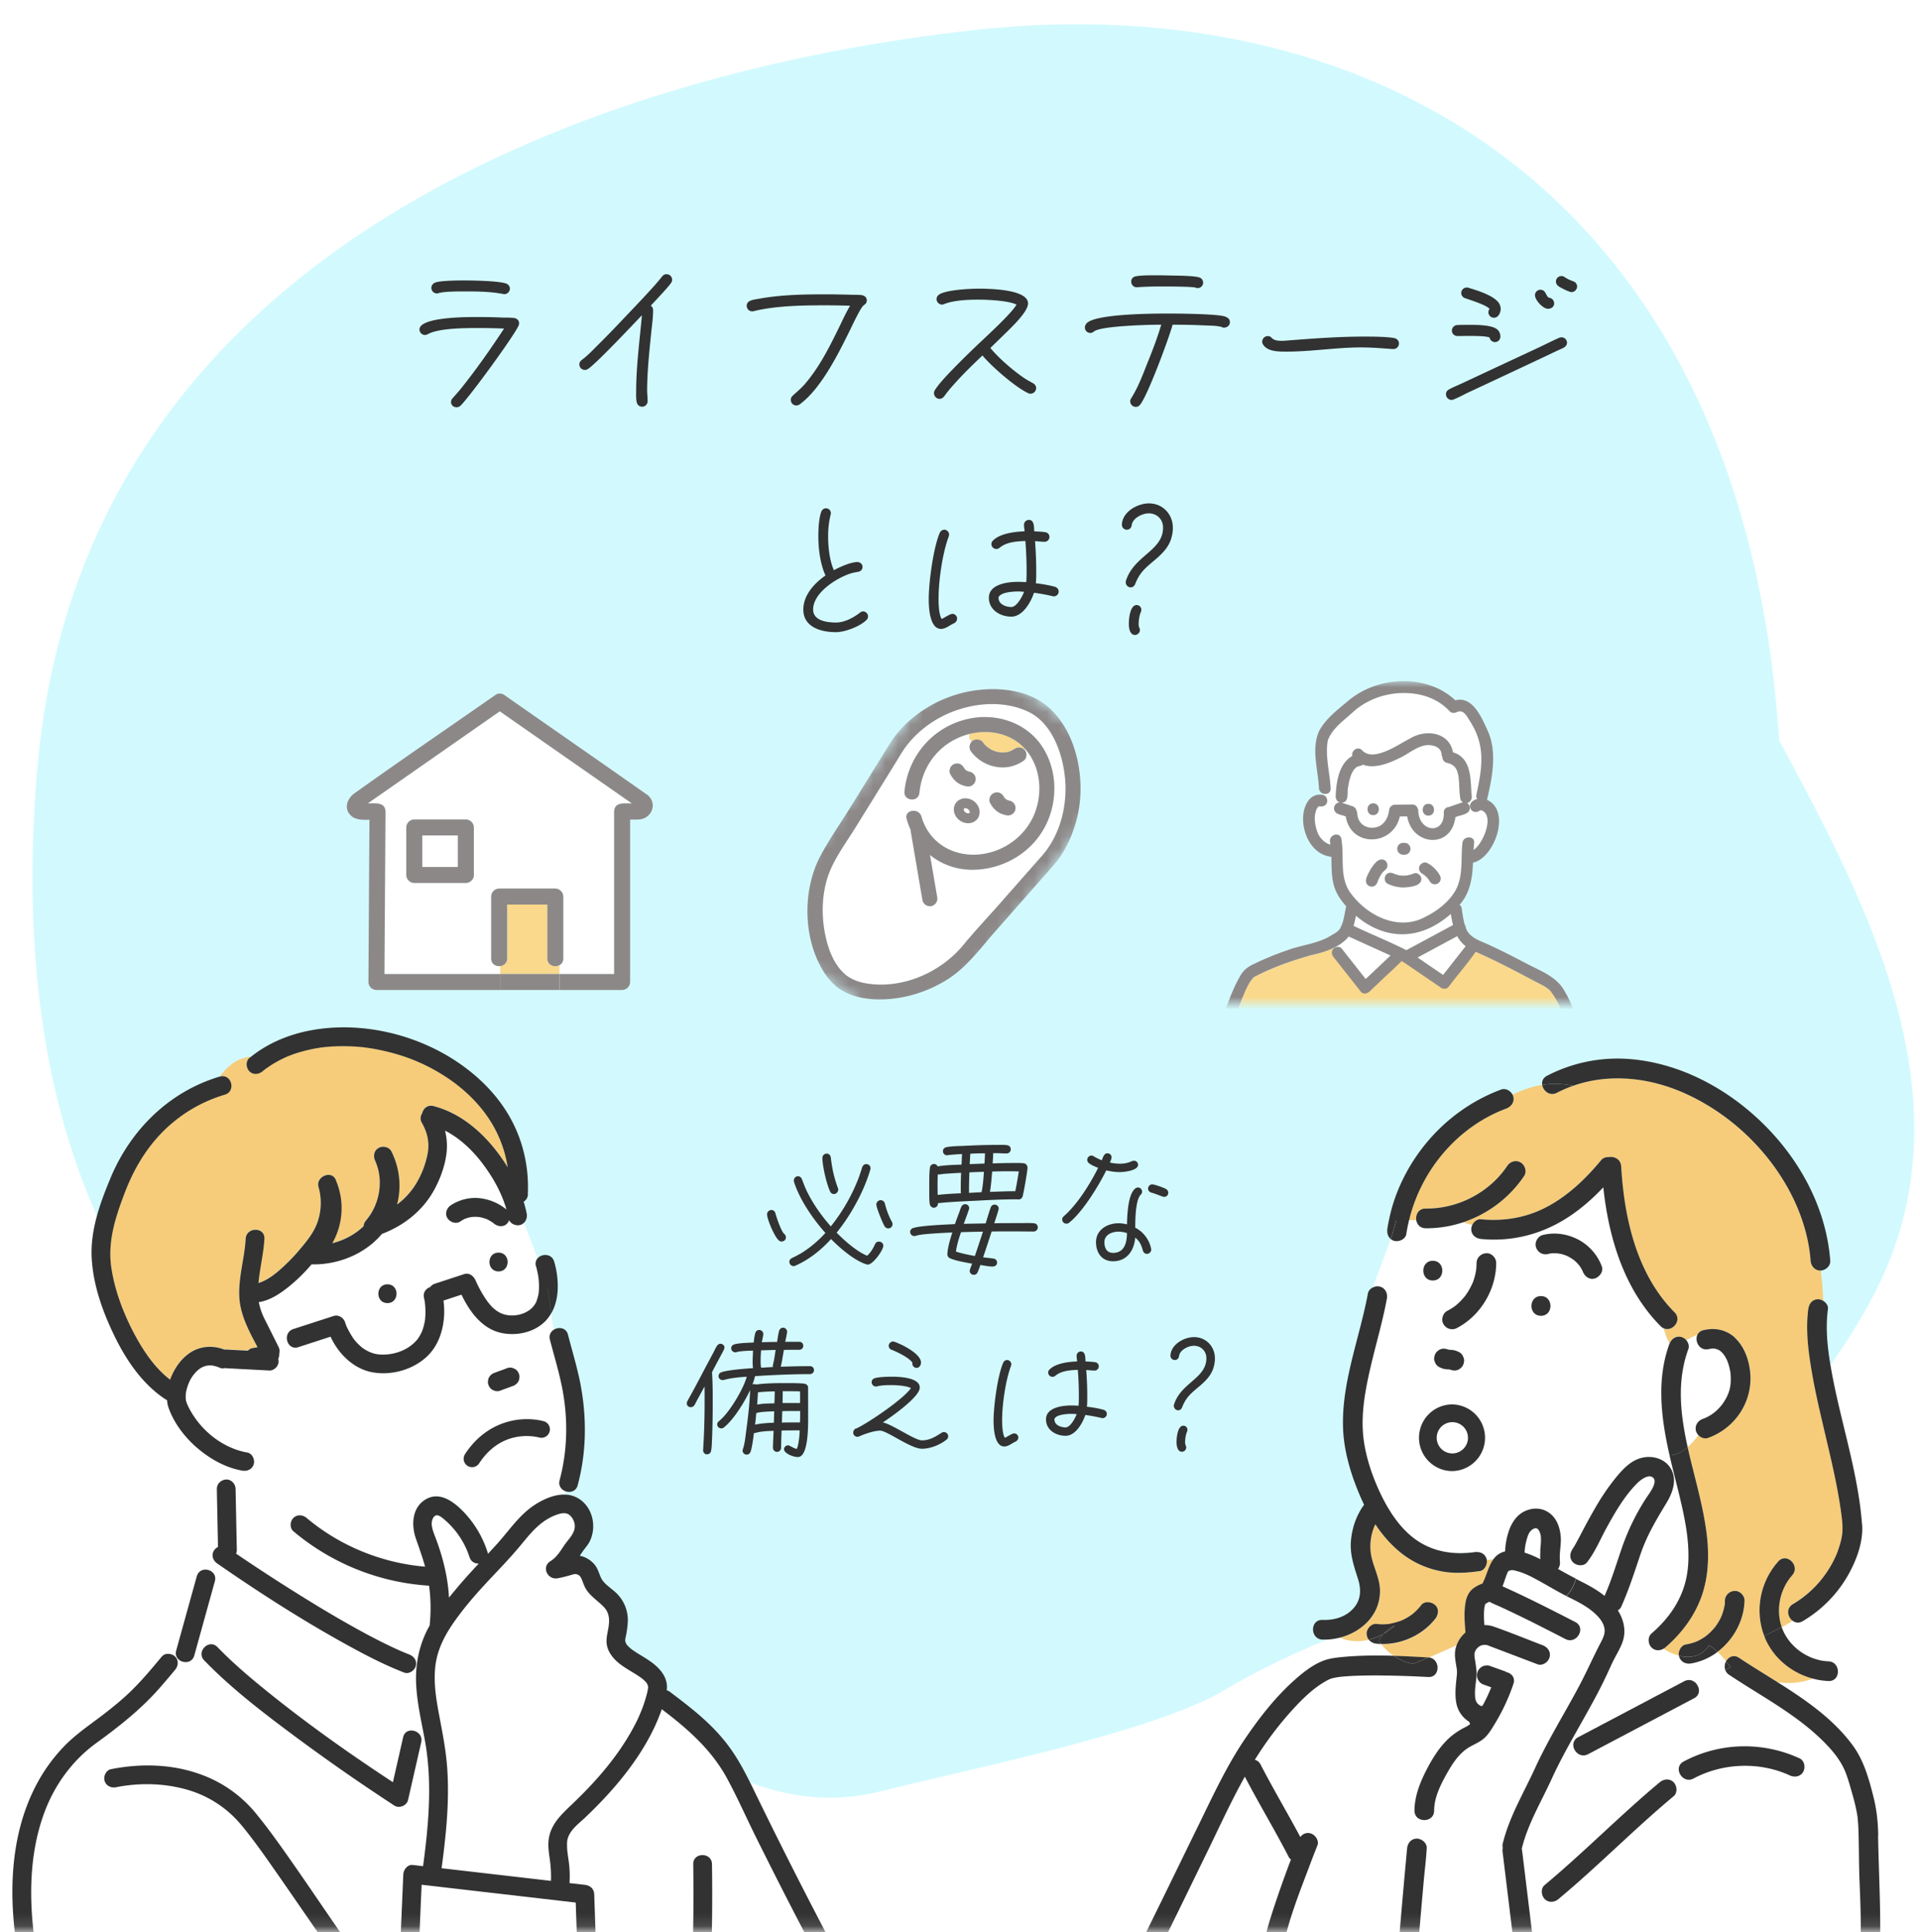 <?xml version="1.0" encoding="utf-8"?>
<svg xmlns="http://www.w3.org/2000/svg" width="155" height="156" fill="none">
  <rect width="100%" height="100%" fill="#808080" stroke="none"/>
  <g clip-path="url(#a)">
    <path fill="#fff" d="M0 0h155v156H0z"/>
    <mask id="b" width="155" height="156" x="0" y="0" maskUnits="userSpaceOnUse" style="mask-type:luminance">
      <path fill="#fff" d="M155 .884H0v155h155z"/>
    </mask>
    <g mask="url(#b)">
      <path fill="#fff" d="M155 .884H0v155h155z"/>
      <path fill="#D2FAFE" d="M2.981 62.424C6.436 19.579 49.346 5.617 78.84 2.404c32.202-3.5 61.896 13.342 64.792 57.37 7.374 13.722 15.948 29.855 7.234 45.529-13.148 23.67-32.542 19.669-52.131 31.222-5.772 3.404-21.27 6.481-27.568 8.095-14.795 3.781-25.66-13.606-38.256-20.443C10.822 112.183.536 92.665 2.976 62.431z"/>
      <mask id="c" width="31" height="33" x="61" y="52" maskUnits="userSpaceOnUse" style="mask-type:luminance">
        <path fill="#fff" d="M91.017 61.707 77.653 52 61 74.927l13.363 9.707z"/>
      </mask>
      <g mask="url(#c)">
        <path fill="#FAD98C" d="m81.428 60.69-.038.008q-.001.002.038-.008"/>
        <path fill="#FAD98C" d="M78.422 59.904q.027-.035.065-.068c.241-.212.663-.157.851.095q.078.107.169.204c.005.004.029.034.051.054.016.012.037.035.042.04.122.104.257.185.386.28l.019.013.095.045a3 3 0 0 0 .35.126c.013.005.013.005.02.006.066.011.133.027.199.033.068.008.133.015.203.02l.109.005.002.002c.033-.018.156-.01.184-.015q.094-.013.189-.032c.001-.003.015-.005.027-.01-.003-.002.028-.016.05-.012q.092-.031.18-.072c.06-.026.117-.059.177-.09q.038-.025.078-.05c.28-.193.62-.168.85.094l.003.002.055-.076q-.026-.03-.05-.06c-1.123-1.241-2.917-1.576-4.494-1.175a.8.8 0 0 0 .184.637z"/>
        <path fill="#fff" d="M83.594 65.496c.59-1.658.363-3.645-.813-4.994l-.055.076c.202.233.164.671-.097.849-.62.423-1.33.612-2.077.515a3.23 3.23 0 0 1-2.16-1.248.61.61 0 0 1 .033-.783.8.8 0 0 1-.185-.637q-.249.06-.49.147c-2.013.734-3.314 2.485-3.526 4.61-.042.404-.384.563-.697.517 0 .318-.006.639.005.952.316-.1.742.023.86.44.657 2.307 2.907 3.421 5.18 2.975 1.842-.361 3.393-1.646 4.025-3.417zm-5.057-2.124a.6.6 0 0 1-.436.129 1.8 1.8 0 0 1-.769-.287 2 2 0 0 1-.337-.302c-.113-.128-.199-.276-.287-.423-.076-.133-.059-.315-.012-.454a.62.62 0 0 1 .323-.342.6.6 0 0 1 .454-.012q.121.038.2.133a.4.4 0 0 1 .117.146c.044.07.095.13.148.194l.11.08c.054.023.11.047.165.062q.25.038.413.226c.103.12.136.284.13.436a.62.62 0 0 1-.227.413zm3.216 2.337a.6.6 0 0 1-.435.128 1.8 1.8 0 0 1-.77-.286 2 2 0 0 1-.336-.302c-.114-.128-.2-.277-.287-.423-.076-.134-.06-.315-.012-.454a.62.62 0 0 1 .323-.343.6.6 0 0 1 .454-.012q.12.038.2.133a.4.4 0 0 1 .117.146c.044.07.094.131.147.194l.11.08c.055.023.111.048.166.063a.67.67 0 0 1 .413.226c.103.12.136.284.129.435a.62.62 0 0 1-.226.413z"/>
        <path fill="#fff" d="M85.975 62.768c-.204-1.995-1.063-4.445-3.028-5.337-2.149-.975-4.794-.653-6.854.39-1.227.622-2.379 1.578-3.15 2.724-.257.383-.488.792-.732 1.184l-3.138 5.07c-.806 1.303-1.84 2.658-2.29 4.129-.448 1.468-.466 3.07-.157 4.569.248 1.207.751 2.54 1.77 3.306.47.329 1.02.514 1.586.603 2.926.46 5.984-.905 7.823-3.148.896-1.092 1.874-2.126 2.809-3.186l3.504-3.973c1.488-1.685 2.085-4.124 1.857-6.33m-7.334 7.453c-1.369.028-2.599-.412-3.564-1.196.197 1.149.39 2.296.589 3.441a.615.615 0 0 1-.504.694.615.615 0 0 1-.693-.504l-.119-.688-.835-4.906c-.004-.023.003-.043.002-.065a6.4 6.4 0 0 1-.322-.873c-.094-.331.086-.55.337-.629-.014-.315-.005-.634-.005-.952-.287-.043-.546-.264-.507-.636.289-2.906 2.33-5.257 5.191-5.875 2.246-.488 4.693.32 5.961 2.298 1.235 1.927 1.236 4.48.163 6.478-1.112 2.07-3.352 3.361-5.687 3.414z"/>
        <path fill="#FAD98C" d="M81.429 60.69s.01-.004.013-.002l-.003-.002c-.001.003-.001.003-.008.002z"/>
        <path fill="#8D8888" d="M85.675 69.044a9.96 9.96 0 0 0 1.521-4.523c.205-2.547-.506-5.495-2.417-7.296-1.752-1.652-4.597-1.839-6.836-1.338-2.454.547-4.811 2.054-6.145 4.215-1.004 1.62-2.007 3.245-3.011 4.866-.819 1.326-1.727 2.633-2.48 3.998-1.516 2.746-1.513 6.635.102 9.35.335.565.747 1.07 1.278 1.468 1.202.844 2.735.997 4.16.874 1.65-.142 3.27-.712 4.666-1.594 1.544-.973 2.686-2.563 3.89-3.924l4.213-4.78c.379-.43.752-.83 1.06-1.316m-1.56.058-3.503 3.973c-.935 1.06-1.913 2.094-2.81 3.186-1.838 2.243-4.896 3.608-7.822 3.148-.566-.09-1.116-.274-1.586-.603-1.019-.765-1.522-2.1-1.77-3.306-.31-1.499-.291-3.101.157-4.57.45-1.47 1.484-2.825 2.29-4.128l3.138-5.07c.244-.392.473-.799.732-1.184.774-1.144 1.923-2.103 3.15-2.724 2.06-1.043 4.705-1.365 6.854-.39 1.965.892 2.824 3.342 3.028 5.337.228 2.206-.37 4.646-1.857 6.331"/>
        <path fill="#8D8888" d="M77.02 61.693a.62.62 0 0 0-.324.342c-.044.14-.066.323.012.454.083.147.172.298.287.423.101.11.212.22.337.302.237.156.49.24.769.287a.6.6 0 0 0 .436-.13.62.62 0 0 0 .225-.412.6.6 0 0 0-.128-.436.67.67 0 0 0-.413-.226q-.086-.027-.166-.062l-.11-.08a1.5 1.5 0 0 1-.148-.194.4.4 0 0 0-.116-.146.5.5 0 0 0-.2-.134.61.61 0 0 0-.454.013zM80.236 64.03a.62.62 0 0 0-.323.342c-.045.14-.066.323.012.454.083.147.172.298.287.423.101.11.211.22.337.302.237.156.49.24.769.286a.6.6 0 0 0 .435-.128.599.599 0 0 0 .097-.849.67.67 0 0 0-.413-.226q-.084-.027-.165-.062l-.11-.08a1.4 1.4 0 0 1-.148-.195.4.4 0 0 0-.116-.146.5.5 0 0 0-.2-.133.61.61 0 0 0-.455.013z"/>
        <path fill="#8D8888" d="M84.33 66.81c1.073-2 1.075-4.55-.162-6.48-1.266-1.974-3.713-2.783-5.962-2.297-2.86.618-4.902 2.969-5.19 5.875-.037.374.222.59.506.636.31.049.655-.113.697-.516.212-2.126 1.51-3.879 3.526-4.612 1.687-.613 3.744-.347 4.986 1.025 1.224 1.35 1.46 3.37.863 5.054-.631 1.772-2.182 3.057-4.024 3.418-2.274.446-4.52-.666-5.18-2.976-.119-.416-.544-.54-.86-.439.023.553.118 1.092.474 1.594-.358-.5-.451-1.041-.474-1.594-.25.078-.43.297-.338.629q.13.457.323.873c0 .021-.008.044-.002.065l.835 4.906.119.688a.615.615 0 0 0 .693.504.615.615 0 0 0 .504-.694q-.293-1.722-.588-3.44c.964.782 2.195 1.227 3.563 1.194 2.337-.05 4.578-1.341 5.687-3.413z"/>
        <path fill="#8D8888" d="M81.44 60.686c-.022-.003-.052.008-.05.013q.021-.009.038-.009l.01-.001z"/>
        <path fill="#8D8888" d="M82.726 60.573c-.23-.262-.571-.287-.851-.094a1 1 0 0 1-.078.05c-.058.029-.117.064-.177.09q-.09.04-.18.072l.003.002-.014.002q-.041.014-.04.009l-.026.009q-.094.019-.189.032c-.028.005-.15-.002-.184.015l-.002-.002c-.036-.002-.074 0-.108-.004a3 3 0 0 1-.403-.054c-.005-.004-.005-.004-.02-.006-.043-.015-.085-.025-.128-.04a3 3 0 0 1-.221-.086l-.096-.045-.01-.008-.009-.005c-.131-.092-.266-.173-.386-.28l-.042-.04a2.22 2.22 0 0 1-.22-.259c-.19-.253-.61-.306-.85-.094a.62.62 0 0 0-.095.851 3.23 3.23 0 0 0 2.16 1.248c.75.099 1.457-.092 2.078-.516.26-.177.3-.618.094-.85zM77.478 66.243c-.483-.35-.62-.986-.308-1.415s.958-.496 1.44-.145c.484.351.62.986.309 1.415-.312.43-.958.496-1.441.145m.662-.912c-.137-.1-.283-.087-.322-.033s-.007.197.13.297c.138.1.284.087.323.033s.007-.197-.13-.297"/>
      </g>
      <path fill="#323232" d="M72.053 98.837c-.001.206-.151.344-.347.344a.33.33 0 0 1-.287-.16c-.16-.254-.672-1.507-.671-1.772 0-.183.162-.344.346-.344.173 0 .299.114.344.275a6 6 0 0 0 .57 1.484.32.32 0 0 1 .044.172m-4.382-2.784c-.001.184-.163.357-.347.357a.34.34 0 0 1-.31-.207c-.284-.598-.624-2.07-.621-2.714 0-.184.15-.345.346-.345.184 0 .31.138.333.322.1.863.269 1.656.576 2.461.011.046.023.08.023.126m3.638 4.531c-.001.368-.845 1.518-1.236 1.518-.035 0-.07 0-.104-.011-.976-.288-2.18-1.334-2.878-2.047-.808.885-1.778 1.667-2.883 2.15a.3.3 0 0 1-.139.035.35.35 0 0 1-.343-.345c0-.15.081-.23.196-.299.093-.058.208-.092.3-.15.161-.08.323-.172.484-.264a9 9 0 0 0 1.927-1.622c-1.019-1.15-2.06-2.656-2.536-4.128a.3.3 0 0 1-.011-.104c0-.183.15-.344.335-.344.16 0 .264.103.32.241.126.299.217.598.365.897.502 1.058 1.2 2.035 1.966 2.91a14.6 14.6 0 0 0 2.12-3.6c.115-.265.208-.54.302-.828.046-.115.07-.242.116-.356.058-.15.162-.242.323-.242.195 0 .344.138.344.334 0 .034 0 .057-.012.092-.502 1.747-1.58 3.703-2.723 5.105.63.644 1.627 1.53 2.465 1.863.277-.253.474-.575.624-.908.07-.15.162-.23.323-.23.196 0 .356.138.356.333m-7.863-.678c0 .195-.15.333-.346.333a.3.3 0 0 1-.172-.046c-.356-.206-1.005-1.736-1.004-2.15 0-.184.163-.345.358-.345.161 0 .287.127.321.276.08.322.466 1.438.695 1.644.091.081.149.15.148.288m19.504-5.612c-.001.242-.32 2.093-.4 2.323a.34.34 0 0 1-.323.23c-.058 0-.127-.011-.184-.011-1.093 0-2.186.057-3.278.115-1.013.046-2.036.092-3.049.195v.046c.01.173-.15.322-.323.322s-.299-.126-.332-.287c-.057-.3-.042-1.093-.04-1.427 0-.413-.008-1.115.051-1.517a.33.33 0 0 1 .335-.3c.127 0 .241.081.287.196.633-.115 1.3-.115 1.932-.15l.038-.85c-.39.022-.782.046-1.162.091-.011.012-.034.012-.057.012a.33.33 0 0 1-.32-.334c0-.172.115-.287.276-.322.38-.08.967-.092 1.358-.103.897-.046 1.783-.08 2.68-.08.276 0 .586-.023.862.023.172.023.299.149.298.333s-.151.333-.335.333c-.265 0-.517-.023-.782-.023h-.299c-.013.276-.025.553-.05.829a41 41 0 0 1 1.68-.035c.264 0 .563-.012.828.023.195.023.31.172.309.368m.831 4.819c0 .183-.162.322-.346.322-.529 0-1.046-.012-1.575-.012-.598 0-1.208 0-1.806.011-.221.69-.454 1.392-.687 2.082.276.046.552.057.828.103.172.023.298.15.298.322-.001.219-.174.322-.37.322-.31 0-.666-.08-.977-.126-.07.195-.14.414-.232.598a.31.31 0 0 1-.3.195.323.323 0 0 1-.332-.322c0-.103.163-.471.198-.575-.529-.103-1.299-.218-1.781-.437-.126-.057-.218-.161-.217-.31.002-.495.246-1.3.398-1.771q-.915.035-1.83.103c-.379.035-.781.058-1.15.173-.034.011-.057.011-.092.011a.34.34 0 0 1-.332-.333c0-.15.093-.264.231-.31.576-.208 2.715-.288 3.383-.323.116-.322.232-.655.36-.977.046-.138.093-.299.163-.425a.33.33 0 0 1 .311-.207.33.33 0 0 1 .32.333c0 .08-.383 1.093-.441 1.254l1.77-.035c.129-.425.257-.874.408-1.288a.33.33 0 0 1 .644.092c0 .115-.315 1.046-.361 1.185.667-.012 1.345-.012 2.012-.012.391 0 .794-.023 1.185.011.195.012.321.15.32.346m-1.534-4.531c-.207 0-.425-.012-.632-.012h-.3c-.413 0-.816.012-1.218.023-.049.552-.085 1.104-.18 1.644.679-.022 1.37-.057 2.048-.057.105-.529.2-1.058.282-1.599m-2.731-1.461c-.391 0-.794.011-1.185.035l-.049.839 1.196-.046c.013-.276.037-.552.038-.828m-.087 1.495a40 40 0 0 0-1.173.046c-.013.437-.026.874-.028 1.311l-.001.345 1.012-.058c.117-.529.154-1.104.19-1.644m-1.84.08c-.437.023-.885.047-1.323.081-.16.011-.322.046-.483.058-.023 0-.057 0-.08-.012-.001.23-.014.449-.015.678v.288c-.002.23.009.46.008.69a26 26 0 0 1 1.875-.126c-.01-.161-.01-.322-.01-.483l.001-.196c.002-.322.014-.656.027-.978m1.764 4.75c-.587.011-1.185.023-1.772.046-.174.506-.337 1.035-.408 1.564.493.161 1.01.264 1.528.356.22-.655.442-1.311.652-1.966m14.962-3.14c0 .196-.15.334-.346.334-.115 0-.758-.287-.988-.334-.16-.034-.298-.16-.297-.333 0-.184.15-.345.334-.345s.988.287 1.137.391c.092.069.16.161.16.287m-2.44-2.254c-.002.472-1.141.587-1.486.587-.368 0-.724-.057-1.08-.138-.627 1.265-1.912 3.37-3.008 4.232a.35.35 0 0 1-.207.069.337.337 0 0 1-.343-.345c0-.103.046-.184.127-.253 1.12-.989 2.103-2.576 2.776-3.91-.241-.092-.528-.207-.735-.368a.34.34 0 0 1-.148-.276c0-.184.15-.345.335-.345.08 0 .126.023.184.057.217.127.424.23.654.323.104-.219.163-.564.462-.564a.33.33 0 0 1 .332.322c0 .103-.093.334-.14.425.265.058.54.093.805.093.357 0 .656-.058.978-.207a.4.4 0 0 1 .162-.035c.184 0 .332.15.332.334m1.065 6.843a.355.355 0 0 1-.347.345c-.172 0-.287-.115-.332-.276-.125-.437-.25-.748-.617-1.035-.085 1.035-.663 1.909-1.79 1.909-.909 0-1.377-.702-1.374-1.553.004-.989.915-1.517 1.812-1.517.23 0 .46.034.69.091.014-.701.067-2.426.667-2.897.069-.047.126-.081.218-.081.184 0 .333.15.332.334 0 .114-.035.172-.115.252-.428.449-.434 2.07-.437 2.657a2.45 2.45 0 0 1 1.281 1.702c0 .023.012.046.012.069m-1.961-1.334a2.3 2.3 0 0 0-.69-.115c-.506 0-1.128.242-1.13.839-.002.46.169.874.698.874.931 0 1.119-.851 1.122-1.598m-25.264 11.067c-.001.172-.151.322-.324.322-1.483 0-2.967.069-4.44.161-.046.23-.116.448-.21.667a.6.6 0 0 1 .139-.023c.057 0 .103.011.15.034.85-.115 1.736-.115 2.587-.115.265 0 1.116 0 1.357.058.15.034.264.149.263.31-.002.702.006 1.392.004 2.093-.003.644.067 3.094-.635 3.462a.5.5 0 0 1-.23.046c-.288 0-1.08-.265-1.08-.633.002-.172.152-.31.324-.31.138 0 .436.241.7.287.15-.241.235-1.173.236-1.437v-.058h-.172c-.425 0-.862 0-1.288.012-.013.46-.038.931-.04 1.391 0 .173-.14.334-.323.334a.333.333 0 0 1-.333-.334c.002-.46.038-.908.052-1.368-.495.023-1 .034-1.473.172-.034.012-.08.012-.115.012-.036.299-.166 1.276-.282 1.529a.327.327 0 0 1-.632-.115c0-.046.012-.08.023-.115.152-.448.2-.966.26-1.437.153-1.104.284-2.22.323-3.335-.418.908-1.332 2.415-2.128 3.024a.327.327 0 0 1-.528-.253c0-.103.047-.184.128-.253a4 4 0 0 0 .45-.437c.647-.724 1.55-2.219 1.806-3.162-.61.046-1.242.092-1.84.264-.035.012-.07.012-.104.012a.323.323 0 0 1-.332-.322c0-.15.093-.265.22-.311.483-.184 2.013-.299 2.565-.333-.033-.196-.033-.391-.032-.587.001-.276.025-.552.026-.828-.368.012-1 .023-1.357.127-.023.011-.046.011-.07.011-.172 0-.332-.149-.331-.322 0-.161.104-.276.254-.322.391-.115 1.15-.126 1.564-.149.025-.253.06-.529.13-.771.047-.149.162-.241.312-.241.184 0 .332.149.332.333 0 .115-.094.506-.118.656.414-.012.817-.023 1.23-.023.048-.288.084-.61.165-.897.047-.15.162-.253.323-.253.173 0 .322.149.321.322 0 .138-.118.655-.153.816h1.139c.184 0 .321.138.32.322 0 .184-.139.322-.323.322-.414 0-.828 0-1.242.012-.082.448-.142.92-.258 1.357.793-.023 1.575-.046 2.369-.046.184 0 .321.138.32.322m-7.227-1.817a.4.4 0 0 1-.046.161c-.313.609-.65 1.207-.962 1.828.065.955.061 1.921.057 2.875a75 75 0 0 1-.043 2.277c-.025.368-.015.828-.086 1.185-.035.195-.162.287-.357.287-.161 0-.299-.172-.287-.322v-.034c.074-1.162.113-2.335.118-3.508.002-.529.005-1.069-.005-1.61l-.544 1.001c-.093.161-.174.356-.278.506a.33.33 0 0 1-.288.161.307.307 0 0 1-.321-.322c0-.058.023-.104.047-.161.139-.276.3-.541.44-.805.359-.656.695-1.311 1.043-1.967l.602-1.127c.093-.184.186-.391.301-.563.07-.104.15-.173.289-.173.172 0 .321.138.32.311m4.128.184-1.173.034a10 10 0 0 0-.038.817c0 .149-.002.437.044.586l.955-.057c-.012-.035-.012-.069-.012-.104 0-.023 0-.057.012-.08.094-.391.153-.794.212-1.196m1.972 4.289.002-.471c0-.161.001-.311-.01-.472-.264-.011-.528-.011-.793-.011h-.598c-.001.322-.002.632-.015.954zm.01.644h-.507c-.31 0-.632 0-.943.012-.001.31-.014.609-.027.92.484-.012.978-.012 1.461-.012.012-.207.013-.425.014-.632zm-2.053-1.587c-.448.012-.908.023-1.357.081-.013.333-.037.655-.062.989.45-.092.932-.092 1.392-.104.013-.322.026-.644.027-.966m-.04 1.61c-.277.012-1.128.035-1.381.127-.023.011-.046.011-.07.011-.024.311-.06.633-.095.943.495-.115 1.012-.138 1.518-.161.002-.31.014-.609.027-.92m11.848-3.933c0 .207-.128.426-.358.426a.342.342 0 0 1-.332-.414c-.25-.403-1.261-.886-1.686-1.047a.33.33 0 0 1-.228-.322c0-.184.162-.345.346-.345.046 0 .08.012.115.023.586.196 2.146.966 2.144 1.679m2.196 5.946a.35.35 0 0 1-.15.287c-.52.414-1.303.725-1.97.725-.909 0-2.812-1.461-3.375-1.461-.483 0-1.209.253-1.635.437a.4.4 0 0 1-.196.058.337.337 0 0 1-.343-.345c0-.138.116-.322.266-.334.967-.448 3.85-2.415 4.394-3.254-.356-.196-1.206-.242-1.609-.242-.38 0-.77.012-1.127.104-.035.011-.058.011-.092.011a.35.35 0 0 1-.344-.345c0-.161.093-.276.243-.322.3-.103 1.024-.126 1.346-.126.563 0 2.3.034 2.296.885-.003.748-2.263 2.335-2.978 2.806.839.196 2.57 1.449 3.157 1.449.62 0 1.07-.287 1.578-.609a.35.35 0 0 1 .195-.058c.184 0 .345.15.344.334m12.807-1.794a.345.345 0 0 1-.346.333c-.023 0-.058 0-.081-.011a13 13 0 0 0-1.31-.242c-.221.656-.789 1.679-1.594 1.679-.782 0-1.585-.471-1.581-1.334.004-.966 1.35-1.115 2.051-1.115.196 0 .38.011.575.023.024-.242.025-.495.026-.736a27 27 0 0 0-.083-2.162c-.61.023-1.323.069-1.808.471a.37.37 0 0 1-.242.092.35.35 0 0 1-.343-.345q0-.138.104-.241c.508-.518 1.555-.633 2.234-.656-.011-.149-.045-.31-.044-.46 0-.184.15-.345.346-.345.391 0 .355.529.376.805.253.012.506.023.76.058.172.023.31.149.308.333 0 .196-.15.345-.335.345-.218 0-.46-.034-.678-.046.055.725.086 1.449.083 2.174 0 .264-.002.529-.026.793.437.046.908.127 1.333.242.161.046.275.172.275.345m-7.15 1.897c0 .127-.07.242-.185.311-.069.046-.15.069-.219.115-.219.126-.46.299-.725.299-.828 0-.868-1.599-.866-2.116.005-1.185.325-3.611.778-4.646a.35.35 0 0 1 .323-.219c.184 0 .333.173.332.345a.4.4 0 0 1-.024.127c-.441 1.173-.714 3.093-.719 4.358 0 .334.019 1.173.225 1.449.195-.08.576-.356.748-.356.184 0 .333.149.333.333m4.712-1.886c-.138-.011-.288-.023-.426-.023-.322 0-1.012.046-1.266.276-.046.046-.104.092-.104.161-.002.472.515.656.906.656.38 0 .785-.771.89-1.07m11.161-4.496v.103c-.073 1.081-.616 1.61-1.4 2.266-.612.517-.947.816-1.249 1.575-.058.138-.162.242-.323.242-.184 0-.344-.173-.344-.357 0-.034 0-.069.012-.103.571-1.794 2.608-2.105 2.614-3.738.003-.586-.421-1.012-1.007-1.012-.46 0-1.129.334-1.2.828-.024.184-.14.322-.346.322a.344.344 0 0 1-.344-.345v-.023c.038-.885 1.087-1.483 1.904-1.483.977 0 1.687.77 1.683 1.725m-2.22 5.761a.4.4 0 0 1-.034.161c-.105.23-.152.598-.153.851-.001.23.09.276.09.414a.355.355 0 0 1-.346.345c-.368 0-.435-.494-.434-.782.002-.448.109-1.322.546-1.322.183 0 .332.138.332.333"/>
      <path fill="#fff" d="M37.9 125.722a6.7 6.7 0 0 0-1.998-3.008c-.3-.26-.669-.581-.923-.185-.294.464-.03 1.082.148 1.551.521 1.378.902 2.753 1.06 4.222q.036.346.054.691.428-.531.866-1.045a46 46 0 0 1 1.544-1.705c-.312.009-.63-.146-.75-.521M37.53 98.39s-.008 0-.008.003c0 0 .008 0 .008-.004M38.077 98.244c-.1.01-.021.012.016 0q.006 0 .012-.006h-.028zM48.372 164.537c.06.139.087.27.1.406v-.009c0-.055.015-.021.002.064l.01.127c.2 4.664.275 9.338.357 14.008q.005.305.015.615c.412-.185.841-.309 1.247-.463.042-.285.267-.509.548-.627q.871-.363 1.744-.724 3.772-1.564 7.543-3.129l4.756-1.972c.382-.157.833.173.932.53.119.43-.15.776-.53.933l-1.743.724q-3.772 1.565-7.544 3.129l-3.154 1.308c2.464 3.06 2.703 7.351 1.365 10.98-.142.385-.508.645-.932.53-.37-.103-.67-.548-.53-.933 1.214-3.292 1.105-7.272-1.374-9.971l-.136.055c-.382.157-.833-.173-.933-.53a.8.8 0 0 1-.021-.306c-.406.154-.832.278-1.247.463.075 2.765.29 5.607-.815 8.202q-.295.693-.684 1.33c.576 1.454.59 3.099.182 4.61-.027.103-.051.209-.085.312a318 318 0 0 0 10.31-2.95l.679-.209c2.122-.654 4.238-1.333 6.324-2.096 2.6-.954 5.467-1.715 7.704-3.414 1.084-.824 2.019-1.932 2.558-3.189.502-1.169.63-2.45.517-3.707-.236-2.696-1.498-5.268-2.724-7.633-3.13-6.052-6.39-12.034-9.493-18.101a431 431 0 0 1-2.325-4.619c-.772-1.56-1.477-3.162-2.307-4.692-1.265-2.332-3.187-4.01-5.27-5.585q-.04.111-.079.221a15.5 15.5 0 0 1-.884 1.972c-1.31 2.463-3.197 4.625-5.206 6.539-.41.391-.903.752-1.205 1.236-.23.364-.279.621-.276 1.015.006.527.082.854.145 1.363.07.563.097 1.127.055 1.693l1.238.142c.42.049.742.312.757.758l.042 1.223.29 8.602a.665.665 0 0 1-.45.685c.057.251.118.503.172.754a.6.6 0 0 1 .345.333zm10.14 8.227c.97-2.084 1.935-4.168 2.904-6.255.172-.373.708-.463 1.035-.273.375.221.445.667.272 1.036l-2.903 6.255c-.172.372-.708.463-1.035.272-.375-.221-.445-.666-.272-1.035m-4.307 3.007q.464-2.748.796-5.515c.787-6.549 1.054-13.152.963-19.746-.012-.975 1.501-.972 1.513 0q.043 2.853-.012 5.704c-.13 6.684-.693 13.363-1.798 19.957-.067.406-.569.63-.932.53-.424-.115-.597-.53-.53-.933z"/>
      <path fill="#fff" d="M58.765 214.305q-.051-1.238-.103-2.475-.224-5.404-.45-10.807l-.285-6.815a.66.66 0 0 1 .517-.703v-.881q-.888.272-1.777.536a324 324 0 0 1-9.517 2.69.72.72 0 0 1-.49-.034.79.79 0 0 1-.806.028c-.363-.212-.463-.676-.272-1.036q.085-.167.16-.333c-.26.051-.53.097-.805.124-.057.275-.251.527-.533.581l-2.776.552c-.778.154-1.553.33-2.334.463-.463.079-.935.118-1.401.179-.818.103-1.702.009-2.522-.052-1.135-.082-2.276-.254-3.336-.687a8.5 8.5 0 0 1-2.228-1.354c-.3.357-.6.748-.899 1.102.021.018.043.031.06.052.273.272.312.805 0 1.072a25 25 0 0 1-2.54 1.914c-.81.533-1.782 1.26-2.805 1.206-.896-.049-1.617-.491-2.228-1.079-.091.331-.236.643-.473.924-.535.645-1.425.921-2.203.558-.606-.285-.975-.876-1.245-1.463a44 44 0 0 1-.974-2.299q-.45-1.136-.845-2.293c-.257-.757-.557-1.539-.705-2.326-.167-.876.054-1.642.687-2.272.563-.56 1.223-1.039 1.834-1.548q.478-.394.95-.793h-.069c-.375.015-.76.015-1.135.048-.745.827-1.456 1.681-2.173 2.535-.364.43-.727.857-1.102 1.275-.412.461-.839.982-1.408 1.257-.742.361-1.756.355-2.455-.1-.687-.448-.987-1.247-.85-2.041.072-.427.287-.791.55-1.127.318-.403.618-.818.915-1.235.58-.818 1.135-1.654 1.725-2.466.914-1.254 1.953-2.553 3.475-3.068.706-.24 1.465-.303 2.204-.367.948-.078 1.895-.136 2.837-.263a1 1 0 0 1 .572.078q.257-.113.53-.218a291 291 0 0 1-4.771-5.079c-1.63-1.769-3.24-3.553-4.865-5.328-1.141-1.245-2.277-2.499-3.497-3.668-.705-.675.367-1.744 1.072-1.072q.348.332.687.678c2.988 3.029 5.77 6.267 8.664 9.387 3.624 3.907 7.323 7.778 11.352 11.27a53 53 0 0 0 2.703 2.211c1.008.767 2.047 1.566 3.215 2.072 2.189.945 4.632.736 6.648-.487 2.061-1.251 3.469-3.393 3.96-5.743.284-1.357.175-2.766.157-4.141a805 805 0 0 0-.279-12.86q-.036-1.314-.081-2.626l-.028-.742c0-.058-.006-.112-.006-.17-.06-.188-.024-.197-.009-.118v-.006c0-.073.006-.152.027-.212.137-.406.657-.654 1.039-.512a34 34 0 0 0-.173-.754c-.439.154-1.041-.073-1.062-.685l-.043-1.223q-.133-3.968-.27-7.93-.49-.056-.98-.112-3.742-.431-7.483-.866-1.989-.23-3.978-.461-.039.907-.079 1.815-.251 5.838-.502 11.676-.16 3.669-.315 7.339c-.042.972-1.556.975-1.514 0q.058-1.327.115-2.653.252-5.84.503-11.677.16-3.669.315-7.339c.015-.369.339-.805.757-.757l.838.097c.448-3.344.757-6.748.158-10.092-.276-1.539-.648-3.069-.718-4.634-.024-.518 0-1.03.058-1.536l-.073-.009c-.006.039-.01.076-.021.115-.1.366-.551.675-.932.53-1.411-.548-2.764-1.23-4.093-1.948-3.793-2.056-7.456-4.401-11.004-6.86-.336-.233-.49-.66-.273-1.036a.8.8 0 0 1 .334-.297q-.001-.144-.007-.287c-1.244.018-1.552 1.211-1.661 2.523.35-.776 1.658-.37 1.41.524l-1.662 5.997c-.26.939-1.72.539-1.459-.403q.092-.334.185-.669c-.23.305-.394.654-.56.99a.7.7 0 0 1 .281.17c.31.309.26.757 0 1.072a87 87 0 0 1-1.283 1.508c-1.502 1.705-3.267 3.09-5.098 4.419-1.856 1.348-3.275 3.272-4.102 5.41-.844 2.187-1.153 4.528-1.132 6.86.012 1.172.097 2.348.263 3.511.188 1.302.49 2.583.694 3.883.999 6.357 1.689 12.754 2.33 19.157.63 6.27 1.257 12.543 2.177 18.776.127.858.315 1.724.39 2.587.004.049.004.07.004.082 0 .006 0 .006.003.015.018.073.03.145.051.218q.068.241.164.473c.003.003.09.2.109.236q.063.136.133.266.146.282.305.555c.249.427.515.839.794 1.248a33 33 0 0 0 2.315 3.032c.267.312.31.763 0 1.072a.7.7 0 0 1-.224.148c.018.648-.081 1.294-.202 1.942.493-.137 1.147.257.986.914-.596 2.445-1.183 4.892-1.777 7.336q.054.12.125.231.023.036.051.072.004.006.01.012.044.05.093.088c-.003-.006.012.003.058.052a2 2 0 0 0 .133.072l.036.016c.067.021.136.036.206.054h.003l.048.003c.079.006.16.003.243 0q.028.001.057-.006c-.06.006-.106-.006.033-.006q.121-.021.24-.058c.07-.021.133-.045.2-.069l.117-.061a3 3 0 0 0 .321-.197.1.1 0 0 1 .027-.033c.049-.052.137-.103.176-.142q.08-.078.151-.161.233-.495.463-.99 1.707-3.644 3.412-7.291c.342-.727 1.378-.306 1.41.382q.186 3.706.37 7.417v.04c.085.06.167.136.23.224 1.856 2.465 4.708 3.98 7.617 4.889 2.775.866 5.651 1.26 8.54 1.45 2.603.173 5.242.234 7.852.155 2.879-.088 5.697-.742 8.258-2.108 3.13-1.669 5.749-4.138 8.143-6.721a.7.7 0 0 1 .315-.203q.009-.342.027-.679c-.43.297-1.205.097-1.235-.593zm-21.069-51.973 1.02.091q3.579.32 7.156.639c.41.036.757.318.757.757 0 .382-.348.794-.757.758l-1.02-.091q-3.577-.32-7.156-.639c-.409-.037-.757-.318-.757-.758 0-.381.348-.793.757-.757m-20.14-29.344c1.147 1.185 2.4 2.266 3.678 3.308 3.34 2.726 6.878 5.24 10.486 7.602l.827-3.634c.218-.951 1.674-.545 1.459.403l-1.063 4.661c-.106.463-.711.712-1.11.451q-.7-.456-1.393-.92a164 164 0 0 1-6.711-4.726c-2.519-1.874-5.056-3.813-7.244-6.075-.678-.7.39-1.772 1.071-1.073zm-9.115 10.783c-.103-.375.127-.851.53-.933 2.373-.475 4.92-.412 7.21.418a10.2 10.2 0 0 1 4.481 3.159c1.141 1.394 2.174 2.878 3.203 4.353 2.406 3.453 4.72 7.042 7.344 10.301.257.321.315.757 0 1.072-.267.267-.815.318-1.072 0-1.432-1.781-2.755-3.649-4.062-5.524-1.226-1.76-2.434-3.535-3.663-5.292-.96-1.375-1.922-2.759-2.924-3.965a8.8 8.8 0 0 0-4.245-2.823c-1.898-.578-3.977-.62-5.872-.239-.403.082-.818-.112-.933-.53zm44.115 73.553q.002-2.48-.115-4.958c-.257-5.273-.99-10.507-1.413-15.765-.034-.409.372-.757.757-.757.432 0 .723.348.756.757q.203 2.475.454 4.946c.536 5.258 1.075 10.486 1.072 15.777 0 .976-1.514.976-1.514 0z"/>
      <path fill="#F6CC7A" d="M18.146 88.37a11.75 11.75 0 0 0-5.198 3.186c-1.295 1.363-2.221 2.996-2.887 4.746-.748 1.97-1.399 3.938-1.072 6.07.275 1.802.941 3.577 1.783 5.186.739 1.411 1.674 2.841 2.954 3.822q0-.009.006-.018c.318-.863.842-1.648 1.617-2.163.82-.545 1.862-.602 2.767-.242a.5.5 0 0 1 .14-.009l.435.024 1.314.07c.024-.024.048-.049.079-.067a.6.6 0 0 1 .257-.136l.157-.027q.146-.025.29-.049c-.671-1.272-1.38-2.565-1.47-4.01-.1-1.599.42-3.156.508-4.746.055-.973 1.568-.976 1.514 0-.067 1.199-.372 2.377-.478 3.571.569-.173 1.071-.515 1.546-.912.685-.569 1.302-1.221 1.874-1.902.527-.627 1.06-1.281 1.344-2.105.321-.93.354-1.9.082-2.847-.233-.81 1.032-1.379 1.384-.585.027.06.048.121.072.182h.003l.01.033a5.72 5.72 0 0 1-.358 4.925c.942-.239 1.825-.7 2.528-1.375a.8.8 0 0 1 .187-.455c1.117-1.305 1.46-3.243.748-4.827-.17-.376-.112-.812.273-1.036.336-.197.85-.094 1.035.272.681 1.354.83 2.88.46 4.295a6.1 6.1 0 0 0 1.532-1.678 7.4 7.4 0 0 0 .944-2.493c.152-.857-.042-1.677-.472-2.426a.69.69 0 0 1 .018-.76c.085-.385.427-.72.917-.594 2.101.543 3.82 1.987 5.122 3.68.306.4.6.821.87 1.26a9.8 9.8 0 0 0-1.442-3.8c-.932-1.458-2.285-2.712-3.769-3.638-1.595-1-3.202-1.63-5.064-2.02a13.4 13.4 0 0 0-2.66-.313 14 14 0 0 0-1.297.025c-.236.015-.472.039-.711.063-.018 0-.079.01-.103.012l-.103.016q-.146.022-.29.048c-.43.076-.86.173-1.278.294q-.31.091-.614.197c-.091.033-.179.063-.267.1l-.133.051a.1.1 0 0 0-.036.015q-.004 0-.01.003a9.2 9.2 0 0 0-1.613.897q-.128.09-.251.181a1.494 1.494 0 0 0-.142.118c-.318.261-.757.313-1.072 0-.27-.269-.315-.811 0-1.072.04-.033.082-.06.121-.09-1.12.112-1.877.766-2.488 1.578.92-.246 1.304 1.19.381 1.466z"/>
      <path fill="#fff" d="M45.175 119.516c.63-2.354.69-4.829.252-7.221-.255-1.397-.681-2.754-1.033-4.129a.705.705 0 0 1 .303-.799 24 24 0 0 1-.2-1.318 3.2 3.2 0 0 1-.405.557c-.908.982-2.425 1.3-3.693.997-1.499-.357-2.486-1.708-3.137-3.071q-.725.239-1.456.478c.067.488.076.994.03 1.469-.114 1.166-.538 2.308-1.428 3.108-1.15 1.036-2.852 1.493-4.369 1.205-1.495-.281-2.715-1.487-3.348-2.868l-2.6.845c-.93.303-1.326-1.16-.402-1.46l3.25-1.054c.394-.127.821.148.933.53q.019.067.042.133c.019.052.04.1.058.152l.012.03.012.021c.173.361.36.703.594 1.027l.02.03.052.058q.041.046.082.097a4 4 0 0 0 .472.454l.027.024.037.025.115.078c.418.273.82.415 1.259.449 1.15.081 2.337-.361 3.033-1.203.021-.027.064-.082.07-.094a3.6 3.6 0 0 0 .278-.481q.018-.035.034-.07c.006-.021.042-.109.045-.121.033-.103.07-.206.097-.312q.048-.186.085-.373.01-.061.02-.124c0-.009 0-.012.004-.018v-.021q.028-.286.033-.576 0-.276-.021-.554c-.006-.073-.015-.142-.021-.215v-.021c-.024-.124-.04-.249-.07-.37-.115-.448.155-.772.494-.89a.74.74 0 0 1 .384-.273l2.355-.772c.409-.133.754.142.911.488l.028.051q.084.184.172.37c.185.375.39.739.624 1.084.45.669.984 1.224 1.843 1.327.473.054.975-.022 1.399-.24.381-.197.602-.406.8-.745.108-.188.23-.666.247-.848.037-.363.025-.73-.009-1.093 0-.013-.012-.097-.015-.128v-.015l-.036-.215a6 6 0 0 0-.07-.33 4 4 0 0 0-.085-.324c-.084-.27-.02-.491.115-.651-.327-.973-.741-1.902-1.105-2.899a.7.7 0 0 1-.308.176c-.327.09-.739-.076-.884-.391a.8.8 0 0 1-.16.27c-.294.318-.77.254-1.072 0a1 1 0 0 1-.064-.052c-.006-.003-.012-.009-.015-.009a2 2 0 0 0-.179-.118 4 4 0 0 0-.187-.106c-.033-.015-.064-.034-.097-.049l-.021-.012-.046-.018-.103-.036a3 3 0 0 0-.208-.064q-.106-.026-.215-.048a1 1 0 0 1-.08-.013 3 3 0 0 0-.462-.008q-.042 0-.082.005-.004.001-.012.007c-.042.018-.179.03-.206.036q-.113.028-.221.064l-.109.039c-.045.015-.051.015-.042.009-.055.024-.121.073-.155.09q-.108.06-.209.128c-.354.23-.823.06-1.035-.272-.23-.355-.06-.821.273-1.036.675-.44 1.52-.664 2.324-.573a4.1 4.1 0 0 1 2.168.915c-.382-1.339-1.072-2.578-1.925-3.708-.812-1.075-1.832-2.044-3.034-2.665.16.633.2 1.287.1 1.966-.148 1.036-.554 2.096-1.077 2.998-.915 1.575-2.42 2.742-4.114 3.375-1.375 1.638-3.563 2.514-5.682 2.459a14 14 0 0 1-1.793 1.766c-.714.575-1.54 1.148-2.47 1.284.088.491.26.945.494 1.415q.549 1.1 1.099 2.196a.75.75 0 0 1 .057.545.8.8 0 0 1-.082.427 1 1 0 0 1 .03.182c.019.393-.36.778-.756.757q-.217-.012-.436-.024a977 977 0 0 0-3.036-.161c-.04 0-.079-.009-.115-.015a.57.57 0 0 1-.379-.012 3 3 0 0 0-.4-.139c-.033-.01-.2-.046-.193-.049a2 2 0 0 0-.309-.009c-.04 0-.078.006-.118.009-.006 0-.012 0-.027.006a1.54 1.54 0 0 0-.8.418c-.45.424-.717.942-.862 1.554q-.028.123-.051.242v.015l-.01.088a4 4 0 0 0 0 .412v.006c0 .018.007.034.01.052q.021.09.051.181c.063.191.157.373.251.549.93 1.744 2.688 3.153 4.65 3.498.406.07.63.566.53.933-.115.421-.53.6-.933.53-1.005-.176-1.95-.609-2.79-1.184.184.851.472 1.711.753 2.604.027-.39.37-.675.75-.693.416-.018.749.36.758.757l.012.621.087 4.307a.75.75 0 0 1-.06.3q.239.164.478.324c2.07 1.39 4.169 2.741 6.303 4.028a83 83 0 0 0 3.799 2.172c.608.324 1.22.639 1.843.936.576.273 1.042.482 1.556.682.349.136.594.439.548.814l.073.009a8.4 8.4 0 0 1 .893-2.913q.067-.127.14-.249a13.7 13.7 0 0 0-.046-3.222 18.84 18.84 0 0 1-10.955-4.395c-.315-.264-.27-.8 0-1.073.305-.305.756-.263 1.071 0 2.682 2.26 6.073 3.641 9.563 3.932-.212-.76-.478-1.502-.742-2.263-.381-1.105-.318-2.523.809-3.18 1.217-.706 2.452.36 3.233 1.23a8.4 8.4 0 0 1 1.74 3.041 1 1 0 0 1 .03.139q.387-.413.77-.836c.968-1.078 1.761-2.299 2.99-3.108.7-.46 1.602-.869 2.468-.842q.041-.128.078-.257c-.357-.106-.648-.439-.523-.903zm-4.928-18.377c.975 0 .975 1.515 0 1.515s-.975-1.515 0-1.515m-8.97 2.557c.975 0 .975 1.514 0 1.514-.974 0-.974-1.514 0-1.514m8.126 7.769a.56.56 0 0 1 .09-.282.6.6 0 0 1 .194-.212.57.57 0 0 1 .257-.136c.34-.143.694-.249 1.033-.388a.76.76 0 0 1 .402 0c.06.024.121.052.182.076.175.094.288.269.348.451q.047.15.012.303a.57.57 0 0 1-.09.282.6.6 0 0 1-.194.212.6.6 0 0 1-.258.136c-.339.142-.693.248-1.032.388a.76.76 0 0 1-.403 0q-.09-.039-.181-.076c-.176-.094-.288-.27-.348-.451a.57.57 0 0 1-.012-.303"/>
      <path fill="#323232" d="M46.93 112.134c-.252-1.481-.703-2.917-1.075-4.367-.151-.585-.766-.652-1.156-.397a.7.7 0 0 0-.303.799c.354 1.373.778 2.733 1.032 4.129.436 2.393.379 4.867-.251 7.221-.124.463.166.796.524.902.369.109.808-.021.935-.499.684-2.548.736-5.192.294-7.785zM31.278 105.213c.975 0 .975-1.514 0-1.514s-.975 1.514 0 1.514M40.247 101.14c-.975 0-.975 1.514 0 1.514s.975-1.514 0-1.514M13.063 133.751c-.775.93-1.55 1.863-2.413 2.714-.723.715-1.513 1.354-2.318 1.975-1.075.824-2.204 1.575-3.149 2.553a13.5 13.5 0 0 0-2.158 2.942c-2.382 4.388-2.37 9.701-1.453 14.49 1.205 6.282 1.862 12.672 2.506 19.033.648 6.385 1.257 12.773 2.135 19.131.218 1.572.445 3.168.684 4.719.127.82.563 1.602.978 2.308.89 1.505 1.97 2.91 3.087 4.255q.11.13.218.261c.206.239.566.269.848.148a.7.7 0 0 0 .224-.148c.309-.309.266-.761 0-1.073a33 33 0 0 1-2.316-3.032c-.278-.405-.545-.82-.793-1.247a12 12 0 0 1-.439-.821c-.018-.037-.106-.233-.109-.237a4 4 0 0 1-.163-.472c-.022-.073-.034-.145-.052-.218q0-.008-.003-.015c0-.012 0-.034-.003-.082-.073-.863-.263-1.73-.39-2.587-.92-6.236-1.55-12.506-2.177-18.776-.642-6.403-1.332-12.8-2.331-19.157-.203-1.3-.509-2.581-.693-3.883a27 27 0 0 1-.264-3.511c-.02-2.332.288-4.676 1.133-6.86.823-2.136 2.243-4.059 4.101-5.41 1.835-1.333 3.597-2.717 5.098-4.419.436-.494.86-1 1.284-1.508.26-.315.309-.764 0-1.073a.74.74 0 0 0-.282-.169c-.215.436-.436.845-.814 1.096.378-.251.596-.66.814-1.096-.27-.094-.6-.058-.787.169z"/>
      <path fill="#323232" d="M44.215 104.087c.124.618.197 1.287.282 1.962.39-.672.542-1.472.53-2.253a7 7 0 0 0-.29-1.942c-.207-.66-1.006-.648-1.345-.248a.66.66 0 0 0-.115.651q.049.16.085.324c.024.109.048.222.07.331q.017.107.036.215v.015a5.735 5.735 0 0 1 .024 1.22c-.018.182-.14.661-.248.848-.197.34-.418.552-.8.746a2.5 2.5 0 0 1-1.398.239c-.86-.103-1.392-.657-1.844-1.327a9.4 9.4 0 0 1-.796-1.454c-.054-.121-.042-.091-.027-.051-.157-.345-.502-.621-.911-.488l-2.355.773a.75.75 0 0 0-.385.272c-.339.118-.608.442-.493.891.03.121.048.245.07.369v.021c.005.073.015.143.02.215q.023.278.022.555c0 .191-.015.381-.034.575v.021c0 .006 0 .009-.003.019a5.089 5.089 0 0 1-.106.496c-.027.106-.063.209-.096.312-.003.012-.04.1-.046.121a3.671 3.671 0 0 1-.197.373c-.036.061-.075.118-.114.179l-.07.094c-.696.842-1.883 1.284-3.033 1.202-.44-.03-.842-.176-1.26-.448-.04-.024-.075-.052-.115-.079l-.036-.024c-.01-.006-.015-.012-.027-.024a4 4 0 0 1-.248-.222c-.08-.075-.152-.154-.225-.233l-.081-.097c-.027-.03-.043-.045-.052-.057 0 0-.003-.009-.02-.031a6.7 6.7 0 0 1-.594-1.026c-.006-.012-.006-.015-.012-.022l-.013-.03q-.029-.076-.057-.151a2 2 0 0 1-.042-.134c-.112-.378-.536-.657-.933-.53l-3.251 1.054c-.923.3-.527 1.763.403 1.46l2.6-.845c.633 1.382 1.853 2.587 3.348 2.869 1.517.287 3.218-.17 4.368-1.206.887-.799 1.314-1.941 1.43-3.107a6.3 6.3 0 0 0-.031-1.469c.484-.161.969-.318 1.456-.479.65 1.363 1.638 2.714 3.136 3.071 1.268.303 2.785-.015 3.693-.996a3.3 3.3 0 0 0 .406-.558c-.085-.678-.157-1.344-.282-1.962z"/>
      <path fill="#fff" d="M51.871 137.877a11 11 0 0 0 .412-1.375q.023-.095.042-.194v-.145c-.012-.043-.042-.125-.042-.14q-.032-.057-.064-.115a.3.3 0 0 1-.02-.045.3.3 0 0 1-.04-.037c-.067-.066-.127-.133-.197-.197-.021-.018-.103-.084-.127-.109a8 8 0 0 0-.394-.269c-.626-.403-1.332-.754-1.843-1.312-.273-.296-.494-.642-.584-1.039-.128-.554.057-1.063.13-1.611.075-.581.024-1.102-.39-1.539-.412-.43-.918-.76-1.29-1.226-.249-.312-.355-.661-.503-1.024-.07-.167-.154-.297-.327-.37-.181-.075-.312-.027-.511.031-.36.103-.72.197-1.09.269-.827.158-1.341-.92-.584-1.384.499-.303.808-.827 1.126-1.299.3-.442.79-.885.832-1.445.033-.442-.242-.915-.587-1.078 0 .009-.218-.055-.106-.037a1.5 1.5 0 0 0-.33 0c-.203.028-.49.125-.709.221-1.195.527-1.916 1.494-2.727 2.466-.878 1.051-1.84 2.02-2.767 3.026-.89.963-1.746 1.966-2.503 3.038-.742 1.051-1.341 2.19-1.514 3.483-.181 1.366.042 2.756.3 4.098.27 1.415.545 2.82.645 4.262.187 2.701-.097 5.391-.455 8.066 2.292.263 4.58.53 6.872.793l1.956.227a9.5 9.5 0 0 0-.073-1.596c-.057-.439-.157-.99-.133-1.475.063-1.372.941-2.199 1.88-3.086 1.898-1.803 3.663-3.805 4.925-6.11a13 13 0 0 0 .8-1.72zM52.328 136.166c0 .129.015.058.003.009 0 0 0-.006-.003-.009"/>
      <path fill="#323232" d="m32.546 140.263-.826 3.635c-3.609-2.366-7.147-4.88-10.486-7.602-1.278-1.042-2.531-2.121-3.678-3.308-.678-.703-1.75.37-1.072 1.072 2.189 2.263 4.725 4.201 7.244 6.076a160 160 0 0 0 6.711 4.725q.694.465 1.393.921c.4.257 1.005.012 1.11-.451q.533-2.331 1.063-4.662c.215-.948-1.244-1.354-1.459-.403zM33.037 133.585c-.514-.2-.98-.406-1.556-.682a47 47 0 0 1-1.843-.935 88 88 0 0 1-3.8-2.172 153 153 0 0 1-6.302-4.029c-.16-.106-.318-.218-.478-.324a.7.7 0 0 0 .06-.3q-.044-2.153-.087-4.307c-.003-.206-.01-.415-.012-.621-.01-.396-.343-.775-.757-.757-.382.018-.724.303-.751.694.272.863.533 1.757.669 2.714-.136-.957-.4-1.854-.67-2.714 0 .021-.005.042-.005.063q.043 2.154.088 4.308v.096q0 .144.006.288a.8.8 0 0 0-.333.297c-.221.376-.067.803.272 1.036 3.548 2.459 7.208 4.804 11.004 6.86 1.329.721 2.682 1.403 4.093 1.948.381.148.83-.164.932-.53.012-.04.015-.079.021-.115-.608-.079-1.35.103-1.78-.327.433.433 1.172.248 1.78.327.046-.376-.2-.682-.548-.815zM8.97 142.841c-.4.082-.633.557-.53.933.115.418.53.609.933.53 1.892-.379 3.974-.336 5.872.239a8.8 8.8 0 0 1 4.245 2.823c1.002 1.203 1.964 2.59 2.924 3.965 1.229 1.76 2.434 3.532 3.663 5.291 1.307 1.875 2.63 3.744 4.062 5.525.258.318.802.267 1.072 0 .315-.315.257-.751 0-1.072-2.622-3.259-4.938-6.848-7.344-10.301-1.03-1.475-2.062-2.96-3.203-4.353a10.2 10.2 0 0 0-4.48-3.159c-2.289-.833-4.838-.893-7.21-.418z"/>
      <path fill="#323232" d="M75.248 172.515c-1.416-3.117-3.127-6.112-4.725-9.138a1137 1137 0 0 1-4.756-9.059 415 415 0 0 1-4.789-9.535c-.687-1.415-1.362-2.79-2.334-4.035-.814-1.045-1.777-1.947-2.8-2.78a63 63 0 0 0-1.804-1.397.6.6 0 0 0-.218-.093c.003-.04.012-.076.015-.116.07-.905-.506-1.599-1.187-2.111-.305-.23-.632-.427-.96-.627q-.24-.145-.471-.3-.113-.077-.224-.154c-.006-.006-.01-.006-.016-.012a3 3 0 0 1-.136-.115 5 5 0 0 1-.178-.173q-.031-.032-.061-.07 0-.005-.006-.009a1.4 1.4 0 0 1-.082-.148c0-.012-.027-.091-.042-.145v-.134c.012-.069.03-.142.042-.212a7.4 7.4 0 0 0 .164-1.184 3.03 3.03 0 0 0-.827-2.244c-.414-.449-1.108-.8-1.356-1.373-.166-.387-.251-.748-.539-1.075a2.15 2.15 0 0 0-.926-.606 1.5 1.5 0 0 0-.23-.051q.127-.191.257-.379c.182-.26.403-.493.545-.778.602-1.206.242-2.838-.984-3.52a2.2 2.2 0 0 0-1.005-.266c-.097.303-.19.618-.19.978 0-.36.096-.675.19-.978-.866-.027-1.768.385-2.467.842-1.229.809-2.022 2.029-2.99 3.107q-.383.421-.77.836a1 1 0 0 0-.03-.139 8.4 8.4 0 0 0-1.74-3.041c-.782-.869-2.017-1.935-3.234-1.23-1.129.655-1.192 2.072-.808 3.181.264.76.53 1.499.742 2.262-3.49-.29-6.881-1.672-9.563-3.931-.312-.264-.763-.306-1.072 0-.27.269-.314.806 0 1.072a18.83 18.83 0 0 0 10.956 4.395c.145 1.063.157 2.15.045 3.223q-.07.121-.14.248a8.4 8.4 0 0 0-.892 2.914c.215.036.411.112.569.266-.157-.157-.354-.23-.57-.266a9 9 0 0 0-.057 1.535c.07 1.566.442 3.099.718 4.635.6 3.344.29 6.748-.158 10.092l-.838-.097c-.418-.049-.742.388-.757.757q-.16 3.67-.315 7.339-.251 5.838-.502 11.676-.058 1.327-.115 2.654c-.043.975 1.47.972 1.513 0q.16-3.67.315-7.339.25-5.838.503-11.677l.078-1.814q1.989.23 3.978.461 3.741.43 7.483.866.49.056.981.112.134 3.967.27 7.929l.042 1.224c.021.609.623.839 1.062.685-.157-.682-.311-1.375-.311-2.117 0 .742.15 1.432.311 2.117.26-.091.464-.318.451-.685l-.29-8.602-.043-1.224c-.015-.445-.336-.708-.756-.757l-1.239-.142a8.6 8.6 0 0 0-.054-1.693c-.064-.509-.14-.836-.145-1.363-.006-.394.045-.648.275-1.015.306-.485.796-.845 1.205-1.236 2.01-1.914 3.896-4.077 5.207-6.539q.51-.956.884-1.972.039-.11.078-.221c2.083 1.575 4.005 3.253 5.27 5.585.83 1.53 1.535 3.132 2.307 4.692a439 439 0 0 0 2.325 4.619c3.1 6.067 6.36 12.049 9.493 18.101 1.227 2.368 2.489 4.937 2.725 7.632.109 1.26-.015 2.539-.518 3.708-.538 1.254-1.474 2.365-2.558 3.189-2.237 1.699-5.103 2.463-7.704 3.414-2.086.763-4.202 1.441-6.324 2.096v1.587a147 147 0 0 0 5.646-1.836c1.22-.427 2.428-.881 3.645-1.317 1.438-.518 2.885-1.06 4.22-1.808 2.658-1.491 4.686-3.971 5.076-7.049.354-2.798-.642-5.588-1.783-8.096zm-40.264-49.982c.251-.397.62-.076.923.184a6.7 6.7 0 0 1 1.998 3.008c.121.379.439.533.75.521a44 44 0 0 0-1.543 1.705q-.437.513-.866 1.045-.018-.345-.054-.69c-.158-1.469-.536-2.845-1.06-4.223-.178-.469-.442-1.087-.148-1.55m17.303 13.969q-.045.203-.1.403-.135.49-.312.972a13 13 0 0 1-.799 1.72c-1.262 2.305-3.027 4.307-4.925 6.109-.935.891-1.816 1.718-1.88 3.087-.021.488.076 1.036.133 1.475.064.491.097 1.057.073 1.596l-1.956-.227q-3.435-.396-6.871-.794c.357-2.674.642-5.364.454-8.065-.1-1.442-.376-2.848-.645-4.262-.254-1.342-.481-2.729-.3-4.098.173-1.29.772-2.429 1.514-3.483.757-1.073 1.613-2.075 2.503-3.038.927-1.003 1.892-1.975 2.767-3.026.812-.972 1.532-1.939 2.728-2.466.215-.094.505-.194.708-.221.064-.009.203-.012.303 0-.027 0 .133.049.133.04.345.163.62.636.587 1.078-.042.56-.532 1.002-.832 1.445-.318.472-.627.993-1.126 1.299-.757.463-.242 1.542.584 1.384.37-.069.73-.163 1.09-.269.2-.058.33-.106.511-.031.173.073.26.203.327.37.149.363.252.712.503 1.024.372.469.878.796 1.29 1.226.417.437.469.957.39 1.539-.073.548-.258 1.054-.13 1.611.09.397.312.742.584 1.039.511.558 1.217.906 1.843 1.312q.202.128.394.269c.024.022.106.088.127.109.07.064.133.131.197.197q.03.03.04.037c.002.009.008.021.02.045l.064.115c0 .015.03.097.042.139v.146a5 5 0 0 1-.042.194zm.043-.336s0 .006.003.009c.012.048 0 .115-.003-.009"/>
      <path fill="#323232" d="M54.206 175.771c-.067.403.106.815.53.933.363.1.862-.124.932-.53 1.108-6.597 1.67-13.273 1.798-19.957q.054-2.852.012-5.704c-.012-.972-1.526-.975-1.513 0 .09 6.594-.176 13.197-.963 19.746a117 117 0 0 1-.796 5.515zM14.41 132.595c.19-.255.424-.479.745-.643-.321.161-.557.385-.745.643q-.092.334-.185.669c-.26.942 1.2 1.342 1.46.403l1.661-5.997c.249-.897-1.062-1.3-1.41-.524a1 1 0 0 0-.049.121zM39.764 112.222q.09.038.182.076.201.054.402 0c.34-.142.694-.248 1.032-.388a.57.57 0 0 0 .258-.136.6.6 0 0 0 .194-.212.6.6 0 0 0 .09-.282q.034-.15-.012-.303c-.06-.181-.172-.36-.348-.451q-.09-.037-.181-.076a.76.76 0 0 0-.403 0c-.34.143-.693.249-1.032.388a.6.6 0 0 0-.258.136.6.6 0 0 0-.193.212.6.6 0 0 0-.091.282q-.032.15.012.303c.06.182.172.36.348.451M38.092 98.248s.01 0 .013-.007z"/>
      <path fill="#323232" d="M42.611 96.406c.1-2.12-.366-4.235-1.39-6.095-.971-1.771-2.412-3.247-4.062-4.4-3.19-2.233-7.356-3.332-11.228-2.85-2.07.257-4.04.962-5.679 2.271q-.06.044-.12.09c-.316.261-.27.803 0 1.073.311.312.753.26 1.07 0l.107-.088a4.785 4.785 0 0 1 .288-.212 9 9 0 0 1 .523-.339 10 10 0 0 1 1.09-.557c.006 0 .006 0 .009-.003.012-.003.021-.01.036-.016q.067-.028.134-.051l.266-.1q.305-.11.614-.197.632-.18 1.278-.294.146-.026.29-.048.052-.008.104-.015c.024 0 .081-.01.102-.012a14.16 14.16 0 0 1 2.007-.088c.993.024 1.732.118 2.661.312 1.862.39 3.47 1.02 5.065 2.02 1.483.927 2.836 2.18 3.769 3.638a9.8 9.8 0 0 1 1.44 3.801 16 16 0 0 0-.868-1.26c-1.302-1.693-3.021-3.138-5.122-3.68-.49-.127-.833.209-.917.594a.69.69 0 0 0-.019.76c.43.748.624 1.566.473 2.426a7.4 7.4 0 0 1-.945 2.493 6 6 0 0 1-1.532 1.678 6.13 6.13 0 0 0-.46-4.295c-.184-.367-.699-.47-1.035-.273-.384.224-.439.66-.272 1.036.71 1.581.369 3.523-.748 4.828a.8.8 0 0 0-.188.454c-.702.676-1.583 1.136-2.528 1.375a5.71 5.71 0 0 0 .358-4.924l-.01-.034h-.003c-.024-.057-.045-.12-.072-.181-.351-.794-1.617-.228-1.384.584a4.7 4.7 0 0 1-.081 2.847c-.285.821-.818 1.478-1.344 2.105a15 15 0 0 1-1.874 1.902c-.476.394-.981.739-1.547.912.109-1.193.412-2.372.478-3.571.055-.975-1.459-.972-1.513 0-.088 1.587-.606 3.144-.509 4.746.088 1.445.8 2.741 1.471 4.01q-.146.025-.29.049l-.158.027a.6.6 0 0 0-.257.136.5.5 0 0 0-.079.067q-.657-.034-1.314-.07-.217-.012-.436-.024c-.048 0-.093 0-.139.009-.905-.36-1.943-.303-2.767.243-.774.515-1.295 1.299-1.616 2.162q0 .009-.006.018c-1.28-.981-2.216-2.414-2.955-3.822-.841-1.611-1.507-3.383-1.783-5.185-.327-2.133.324-4.102 1.072-6.07.666-1.75 1.592-3.383 2.888-4.746a11.75 11.75 0 0 1 5.197-3.187c.924-.273.542-1.711-.38-1.466-.41.545-.755 1.16-1.097 1.736.345-.573.687-1.19 1.096-1.736q-.013 0-.021.003c-4.063 1.2-7.184 4.274-8.806 8.145-.863 2.063-1.668 4.274-1.538 6.542.118 2.105.842 4.18 1.744 6.07.965 2.032 2.297 4.047 4.208 5.301a1 1 0 0 0 .127.066c.018.212.054.418.124.615.42 1.199 1.235 2.284 2.173 3.126q.465.414.984.769c-.03-.145-.064-.291-.088-.433.024.145.058.291.088.433.845.576 1.79 1.009 2.791 1.184.403.07.814-.109.932-.53.1-.366-.124-.86-.53-.932-1.964-.346-3.72-1.754-4.649-3.499a3.6 3.6 0 0 1-.251-.548 2 2 0 0 1-.052-.182l-.009-.051v-.006a5 5 0 0 1 0-.412c0-.031.006-.058.01-.088v-.015q.02-.124.05-.243c.15-.611.412-1.132.864-1.553a1.55 1.55 0 0 1 .799-.418c.015-.003.02-.006.027-.006l.118-.01q.155-.005.309.01c-.003 0 .163.039.194.048q.204.056.4.139a.55.55 0 0 0 .377.012c.037.007.076.016.116.016q1.515.082 3.036.16.217.012.436.024c.396.022.775-.363.756-.757a.7.7 0 0 0-.03-.182.8.8 0 0 0 .082-.427.75.75 0 0 0-.058-.545l-1.098-2.196a5.2 5.2 0 0 1-.494-1.414c.93-.137 1.753-.712 2.47-1.285a14 14 0 0 0 1.792-1.765c2.12.054 4.308-.824 5.682-2.46 1.696-.633 3.2-1.799 4.114-3.374.524-.903.93-1.963 1.078-2.999a5.1 5.1 0 0 0-.1-1.965c1.202.62 2.222 1.59 3.033 2.665.851 1.13 1.544 2.366 1.926 3.708a4.1 4.1 0 0 0-2.168-.915c-.805-.091-1.65.13-2.325.572-.33.215-.5.682-.272 1.036.212.33.681.503 1.035.273q.105-.069.21-.127c.032-.019.099-.067.153-.091-.009.006-.003.009.043-.01.036-.011.073-.027.109-.039q.108-.036.22-.063c.028-.006.161-.022.207-.037-.04.01-.115.006-.015 0h.033-.003c.027 0 .054-.006.081-.006q.233-.014.464.01c.009 0 .063.008.078.011q.108.02.215.049.105.028.21.064l.102.036c.006 0 .027.012.046.018l.02.012q.049.022.098.049.096.05.187.106a2 2 0 0 1 .194.127l.064.051c.302.255.778.318 1.071 0a.8.8 0 0 0 .16-.27c.149.316.558.48.885.391a.7.7 0 0 0 .308-.175.82.82 0 0 0 .221-.757 9 9 0 0 0-.242-.945.72.72 0 0 0 .345-.603zm-5.092 1.986s.007 0 .007-.002c0 0-.007 0-.007.002M38.111 118.462a.683.683 0 0 1-.57-1.057c1.778-2.708 4.527-3.123 6.34-2.657a.681.681 0 1 1-.34 1.321c-.499-.127-3.08-.633-4.86 2.084a.68.68 0 0 1-.57.309"/>
      <path fill="#F6CC7A" d="m124.208 123.506-.013-.013c.013.017.019.033.032.049.007 0 .007-.013-.019-.036"/>
      <path fill="#F6CC7A" d="M124.176 123.462c0 .009.006.012.01.022q.004.007.012.013c-.006-.013-.016-.023-.019-.032z"/>
      <path fill="#fff" d="M124.36 125.216c.028-.334.069-.668.06-1.001q-.002-.085-.01-.166v-.009a2 2 0 0 0-.095-.346l-.063-.121-.022-.029c-.007 0-.026-.016-.045-.06-.006-.01-.016-.016-.022-.022-.003-.004-.013-.01-.019-.016l-.076-.042c-.009 0-.032 0-.063-.012h-.029c-.022.006-.101.022-.127.028l-.126.073a.2.2 0 0 0-.045.032q-.058.052-.111.108s-.016.016-.031.035a2 2 0 0 0-.073.115q-.042.077-.08.155c0 .007-.006.013-.006.019q-.06.162-.108.334a6 6 0 0 0-.092.384q-.02.097-.034.198c-.004.019-.016.104-.019.123l-.01.105q-.009.08-.013.159 0 .053-.003.102c.438.13.862.324 1.268.534a6 6 0 0 1 .01-.68z"/>
      <path fill="#F6CC7A" d="M127.488 102.171s.019.022.029.029c-.045-.062-.045-.055-.029-.029M124.063 123.398s-.016-.01 0-.003a.1.1 0 0 0-.045-.007h.01c.006 0 .019.007.032.01zM127.518 102.2q.01.007.013.013l-.017-.02zM125.736 101.195l.013.007h.004a.04.04 0 0 1-.017-.007M125.767 101.201h-.016c.006 0 .013.007.019.01.051.012.114.003-.003-.007zM119.915 129.514l.01-.007c0-.013 0-.026.003-.052 0 .016-.01.039-.013.059M123.513 123.681s-.022.026-.022.029c0 0 .013-.013.022-.029"/>
      <path fill="#F6CC7A" d="M123.958 123.373c.02.009.029.009.046.016h.019a.4.4 0 0 1-.065-.013zM149.958 146.687c-.007-.049-.017-.102 0 0"/>
      <path fill="#fff" d="M102.328 166.12a93 93 0 0 1-.444-5.786c-.048-1.163-.079-2.33.158-3.474.238-1.144.603-2.259.973-3.365q.568-1.685 1.202-3.346a.65.65 0 0 1-.184-.219c-1.125-2.19-2.403-4.29-3.537-6.474-1.126 2.022-2.092 4.147-3.107 6.223-1.524 3.127-3.043 6.257-4.605 9.365-1.173 2.326-2.314 4.719-3.753 6.895a.78.78 0 0 1-.872.334 7 7 0 0 0-.349 1.061 11.7 11.7 0 0 1 2.137-1.576c1.946-1.106 4.14-1.573 6.368-1.446 1.521.089 3.071.337 4.539.75.795.226.669 1.268.069 1.51q.1.177.213.349.784.367 1.588.69c.035-.254.063-.505.098-.76-.285-.12-.463-.41-.494-.734z"/>
      <path fill="#fff" d="m118.606 139.023-.092-.057a2.278 2.278 0 0 1-.957-1.512c-.124-.731-.022-1.453.051-2.184.038-.375-.007-.514-.061-.848-.057-.362-.123-.725-.076-1.093.022-.172.067-.337.124-.496-.78.343-1.525.68-2.27.998.983.089.977 1.643-.031 1.582l-.194-.009a79 79 0 0 0-3.41-.111c-.748-.01-1.5-.007-2.248.022q-.498.019-.998.06l-.273.029c-.025 0-.057.006-.079.009q-.152.023-.304.051a5 5 0 0 0-.327.08c-.038.009-.076.025-.114.038.159-.054 0 0-.063.035a6.5 6.5 0 0 0-.986.61c-.719.527-1.388 1.207-1.997 1.878a27.4 27.4 0 0 0-2.995 3.991.71.71 0 0 1 .447.353c1.024 1.989 2.168 3.912 3.223 5.882.191-.248.482-.388.824-.292.381.105.714.578.555.979a91 91 0 0 0-.719 1.862c-.809 2.151-1.693 4.369-2.108 6.638-.01.051-.041.299-.041.277l-.023.232c-.019.27-.022.54-.025.807-.003.715.025 1.433.063 2.148.089 1.716.235 3.432.413 5.142.044.429-.4.794-.793.794a.75.75 0 0 1-.298-.06q-.047.38-.098.759c3.036 1.233 6.238 2.082 9.186 3.531q.098-2.04.231-4.077c.26-3.992.58-7.98.926-11.965.168-1.954.339-3.908.523-5.86.041-.429.329-.794.792-.794q.13.002.254.051c.117-.509.228-1.02.317-1.535-.387-.013-.764-.264-.764-.766.006-1.141.428-2.224.938-3.225.488-.957 1.068-1.91 1.867-2.641.399-.369.827-.633 1.309-.877.152-.08.272-.159.38-.248a1 1 0 0 1-.079-.181zM137.472 114.561c.79-.283 1.443-.884 1.848-1.615.387-.696.444-1.255.39-2.008 0-.041-.003-.06-.003-.073 0-.007-.003-.019-.009-.051a5.139 5.139 0 0 0-.181-.747 3 3 0 0 0-.064-.175c-.009-.012-.063-.143-.072-.162a3 3 0 0 0-.222-.368c-.013-.013-.092-.112-.108-.127-.044-.048-.095-.093-.143-.137l-.098-.07-.136-.073c-.016 0-.168-.051-.194-.057l-.041-.013h-.041c-.241-.006-.269 0-.45.041-.739.172-1.16-.629-.919-1.147a4.7 4.7 0 0 0-.885.436c.165.197.244.463.156.708-.644 1.761-.714 3.588-.492 5.441.102.832.254 1.655.438 2.475.32-.28.612-.62.881-.969a.8.8 0 0 1-.203-.34c-.12-.436.152-.833.555-.979zM150.126 152.001c-.06-1.42-.044-2.844-.092-4.264a13 13 0 0 0-.041-.706l-.032-.314v-.023q-.008-.07-.022-.143a14 14 0 0 0-.374-1.623c-.187-.658-.406-1.478-.65-2.021-.304-.684-.748-1.281-1.245-1.828-2.26-2.475-5.325-4.026-8.077-5.863a.8.8 0 0 1-.314-.397l-2.301 1.154c.263.346.282.873-.212 1.134q-.535.283-1.071.566-3.743 1.974-7.484 3.95c-.678.359-1.296-.328-1.182-.893l-.378.152a41 41 0 0 0-1.391 2.736c-.853 1.869-1.914 3.604-2.412 5.622 0 .006-.006.013-.006.022q.024.085.034.175l.276 2.262q.166 1.347.327 2.692c.437-.346.865-.705 1.087-1.268-.149-.299-.13-.705.136-.928 3.192-2.66 6.099-5.634 9.29-8.297.33-.276.796-.327 1.123 0 .282.283.329.848 0 1.125-3.192 2.66-6.099 5.634-9.291 8.297-.329.277-.795.327-1.122 0a.8.8 0 0 1-.136-.197c-.225.563-.65.922-1.087 1.268l.082.686c.476.01.941.042 1.36.166a.706.706 0 0 1 .814-.277c1.237.359 2.321 1.084 3.303 1.901 3.224 2.682 5.373 6.342 7.674 9.806 0-.054-.009-.105-.009-.162 0 .054.006.108.009.162q.417.63.843 1.246c.213.305.105.737-.152.982.124.245.254.492.387.756q.224.01.447.048c.504.095.966.362 1.41.623a.84.84 0 0 1 .07-.629c.228-.391.7-.474 1.084-.286 3.198 1.563 6.016 3.813 8.285 6.546.235-3.27.482-6.54.688-9.813.209-3.318.4-6.642.444-9.969.019-1.398-.032-2.787-.092-4.185zm-13.408-8.405c-.9.48-1.699-.89-.798-1.373 2.906-1.55 6.383-1.627 9.366-.251.39.181.485.744.285 1.087-.231.394-.694.464-1.084.286-2.444-1.128-5.398-1.014-7.769.251m11.956 14.488a103 103 0 0 1-5.54 10.903c-.517.883-1.886.082-1.37-.801a103 103 0 0 0 5.541-10.903c.171-.394.748-.483 1.084-.286.399.235.457.693.285 1.087"/>
      <path fill="#F6CC7A" d="M119.457 126.859c-1.125.155-2.206.222-3.325-.032a7.5 7.5 0 0 1-2.964-1.386c-.84-.654-1.543-1.471-2.139-2.364a4.15 4.15 0 0 0-.384 2.161c.098 1.112.761 2.085.761 3.225 0 1.948-1.49 3.315-3.23 3.766.735.327 1.553.35 2.323.169a.8.8 0 0 1-.168-.474c-.019-.397.381-.839.793-.794q.3.033.599.028.143 0 .282-.016.06-.006.127-.012h.006c.346-.07.678-.153 1.008-.28.022-.013.149-.067.181-.083.085-.041.168-.089.25-.133.159-.092.308-.194.457-.302l.031-.025q.048-.04.095-.083.106-.095.206-.194a5 5 0 0 0 .374-.426c.273-.349.837-.26 1.122 0 .343.315.254.798 0 1.125-1.014 1.3-2.71 2.072-4.358 2.018.263.343.609.677 1.018.953.928.029 1.857.08 2.776.134q.014 0 .032.006c.745-.318 1.49-.654 2.269-.998.146-.397.393-.746.71-1.016-.066-.83-.142-1.675.023-2.498.085-.436.291-.849.665-1.103q.34-.234.685-.349c.339-.652.488-1.44.903-1.99a5 5 0 0 1-.561.08c.057.368-.168.851-.564.905z"/>
      <path fill="#fff" d="M139.342 134.142a8 8 0 0 0-.691-.769 4.9 4.9 0 0 1-2.127.931c-.441.073-.831-.111-.976-.556q-.01-.033-.013-.066a4.3 4.3 0 0 1-1.258-.56c-.308.172-.688.165-.961-.108-.285-.286-.323-.845 0-1.125 1.404-1.207 2.434-2.675 2.815-4.49.285-1.347.18-2.895-.057-4.268-.273-1.595-.704-3.155-1.084-4.725-.073-.302-.146-.61-.216-.915-.672-2.965-1.078-6.067-.013-8.987l.019-.041a4.6 4.6 0 0 1-.469-1.208.8.8 0 0 1-.26-.178c-2.947-2.974-4.187-7.115-4.627-11.211-1.113 1.179-2.374 2.23-3.81 2.98a10.77 10.77 0 0 1-6.057 1.189c-.428-.041-.793-.33-.793-.794 0-.118.035-.236.089-.344a8 8 0 0 1-.751-.21 9.3 9.3 0 0 1-3.024.484c-.447-.007-.698-.312-.755-.655h-.583c-.089.369-.168.74-.222 1.115-.063.426-.602.658-.976.557a.7.7 0 0 1-.282-.147c-.441 1.322-.973 2.593-1.407 3.896a.85.85 0 0 1 .542-.054c.437.121.63.556.554.979-.345 1.875-.897 3.705-1.325 5.561-.377 1.63-.694 3.302-.621 4.983.073 1.652.612 3.384 1.29 4.884.685 1.513 1.645 3.08 3.03 4.049 1.398.975 3.043 1.214 4.701.985.425-.057.85.095.976.556.007.022.007.048.013.073q.28-.023.561-.079a1.58 1.58 0 0 1 .922-.607c.029-.588.13-1.189.333-1.735.238-.642.637-1.23 1.278-1.523.725-.33 1.534-.26 2.13.293.491.457.7 1.137.751 1.789.025.327-.013.661-.041.988a10 10 0 0 0-.038.537v.235c0 .039.028.315 0 .124.031.226.025.41-.08.614q-.03.045-.063.092c.482.273.967.543 1.461.797.136-.371.266-.756.463-1.109a.86.86 0 0 1-.71-.222c-.327-.327-.266-.788 0-1.125-.178.222.022-.044.06-.111q.103-.167.197-.343c.168-.305.329-.617.491-.925.406-.772.821-1.545 1.274-2.291.438-.722.916-1.421 1.452-2.072.558-.68 1.22-1.389 2.114-1.586.859-.191 1.832.086 2.298.877.52.884.155 1.923-.33 2.727-.824 1.363-1.603 2.659-2.114 4.163-.488 1.442-.944 2.879-1.569 4.271a.6.6 0 0 1-.266.276c.488.775.701 1.7.365 2.599-.229.611-.593 1.151-.863 1.742a46 46 0 0 1-.944 1.983c-.789 1.541-1.674 3.031-2.507 4.55l.377-.152a.7.7 0 0 1 .383-.48q.536-.282 1.072-.566 3.742-1.974 7.483-3.95c.409-.216.796-.05 1.015.236l2.301-1.154a.86.86 0 0 1 .066-.686zm-22.515-28.295q.299-.156.574-.349c.016-.013.19-.15.054-.039l.105-.085a5.3 5.3 0 0 0 .716-.738s0-.006.006-.009q.05-.07.099-.137a6 6 0 0 0 .164-.254c.118-.194.213-.394.314-.597 0-.007.003-.007.007-.01q0-.007.006-.016.03-.08.06-.159.053-.141.095-.289.095-.324.146-.658v-.022c0-.057.01-.111.016-.168q.013-.17.013-.337c.003-.445.361-.776.792-.795.425-.019.796.379.792.795-.015 2.151-1.255 4.236-3.16 5.237a.81.81 0 0 1-1.084-.286c-.225-.35-.082-.893.285-1.087zm1.252 4.414a.6.6 0 0 1-.202.223.6.6 0 0 1-.27.143.6.6 0 0 1-.317.012.6.6 0 0 1-.206-.051q-.033-.011-.066-.019-.072.001-.143-.006a2 2 0 0 1-.349-.051c-.123-.032-.244-.089-.358-.14a.8.8 0 0 1-.285-.286c-.025-.063-.054-.127-.079-.19-.067-.204-.016-.429.079-.614a.6.6 0 0 1 .203-.222.6.6 0 0 1 .269-.143.6.6 0 0 1 .317-.013q.108.006.206.051c.022.006.045.016.067.019q.071-.001.142.006c.118.01.235.023.349.051.124.032.244.089.358.14.121.07.213.165.285.286l.08.191c.066.203.016.429-.08.613m-2.408-8.462c1.02 0 1.02 1.589 0 1.589s-1.021-1.589 0-1.589m8.729 4.439c-1.021 0-1.021-1.589 0-1.589s1.02 1.589 0 1.589m4.364-3.016c-.437.143-.824-.168-.976-.556v-.003l-.066-.137a4 4 0 0 0-.13-.222q-.036-.053-.07-.105l-.032-.035c-.047-.054-.095-.114-.142-.165a3 3 0 0 0-.184-.178q-.05-.043-.098-.086a4 4 0 0 0-.441-.273c-.048-.026-.092-.045-.14-.07a4 4 0 0 0-.218-.08 4 4 0 0 0-.273-.076c-.047-.009-.155-.013-.219-.032-.009 0-.015-.006-.025-.009-.035 0-.073-.006-.108-.006a3 3 0 0 0-.405.009c-.016 0-.08.013-.099.016q-.075.014-.152.035a.81.81 0 0 1-.976-.556c-.13-.401.152-.877.555-.979.97-.238 1.981-.086 2.862.375a4.05 4.05 0 0 1 1.895 2.155c.162.416-.177.854-.554.978z"/>
      <path fill="#fff" d="M127.555 127.644c.681.34 1.378.718 1.977 1.204.58-1.309.977-2.673 1.449-4.023a18.4 18.4 0 0 1 1.895-3.852c.206-.321.964-1.255.599-1.646-.351-.381-1.036.15-1.315.429-1.036 1.043-1.791 2.365-2.494 3.645-.498.909-.907 1.926-1.557 2.743-.101.13-.25.2-.409.222-.196.353-.326.737-.462 1.109.104.054.209.115.317.169"/>
      <path fill="#F6CC7A" d="M148.599 121.879c-.273-1.897-.71-3.765-1.148-5.631-.434-1.846-.884-3.689-1.198-5.561-.276-1.637-.488-3.33-.269-4.986.057-.426.317-.794.792-.794.136 0 .279.047.406.124-.013-.817-.102-1.64-.19-2.451q-.017.002-.032.004c-.45 0-.761-.366-.793-.795-.155-2.06-.846-4.109-1.87-5.93a18.17 18.17 0 0 0-8.301-7.591c-2.846-1.278-6.086-1.63-9.008-.601.066.016.133.025.199.041q-.1-.023-.199-.041c-.441.156-.878.34-1.303.562-.577.3-1.109-.149-1.185-.635-.84.133-1.639.42-2.397.791a1 1 0 0 1 .054.137c.121.438-.152.83-.555.978-3.924 1.456-6.884 4.97-7.854 9.016h.583c-.073-.442.178-.94.755-.934 2.589.028 5.135-1.275 6.583-3.435.241-.357.694-.515 1.084-.287.352.207.523.731.285 1.087a9.63 9.63 0 0 1-4.928 3.74q.366.129.751.21c.133-.267.402-.48.703-.451 1.864.184 3.699-.133 5.357-1.023 1.712-.919 3.119-2.279 4.349-3.763a.68.68 0 0 1 .567-.228c.444-.102 1.002.142 1.037.74.244 4.195 1.255 8.707 4.304 11.783.637.645-.168 1.596-.862 1.3.098.423.254.829.469 1.208.159-.382.529-.633.957-.515.153.041.292.14.397.267.279-.172.576-.331.884-.436a.68.68 0 0 1 .498-.384c.912-.213 1.816-.045 2.523.594.995.899 1.388 2.523 1.248 3.823-.209 1.967-1.55 3.616-3.397 4.277-.273.099-.571-.012-.771-.216-.269.35-.561.693-.881.969.53 2.4 1.284 4.767 1.56 7.217.171 1.532.12 3.121-.359 4.595-.557 1.723-1.641 3.188-3.001 4.357a1 1 0 0 1-.159.108c.397.257.828.451 1.259.559-.076-.371.177-.845.567-.912q.372-.06.726-.187c.009 0 .041-.016.073-.026l.127-.054a4 4 0 0 0 .317-.168 4 4 0 0 0 .424-.283l.054-.044a5 5 0 0 0 .653-.668c.003-.006.006-.006.01-.009.003-.007.006-.01.012-.019.067-.099.137-.197.2-.302q.096-.153.178-.315.041-.081.079-.162l.028-.07q.122-.319.2-.651.02-.087.035-.178c0-.013.006-.026.009-.038q.001.004-.006.012c.038-.095.022-.26.025-.362a.81.81 0 0 1 .793-.794c.418-.019.805.378.792.794-.044 1.614-.9 3.162-2.184 4.125.244.235.473.496.691.769.194-.359.612-.578 1.049-.289 1.008.673 2.07 1.315 3.123 1.976a5.85 5.85 0 0 0 2.855-.289c-1.679-.438-3.157-1.614-3.86-3.232-.032-.07-.054-.139-.083-.209-.789-2.044-.332-4.402 1.132-6.032.685-.762 1.8.366 1.122 1.125-.995 1.106-1.338 2.784-.843 4.192.301-.156.599-.324.881-.518-.415-.302-.561-1.005.013-1.345a8.55 8.55 0 0 0 3.518-4.01c.098-.232.228-.613.311-.912.038-.146.076-.292.104-.438.01-.048.045-.277.051-.309.07-.658-.029-1.322-.124-1.973z"/>
      <path fill="#fff" d="M137.399 168.91a.8.8 0 0 1-.133.105c-.39.229-.84.067-1.084-.286-.546-.788-1.053-1.604-1.573-2.408-1.312-2.022-2.665-4.027-4.237-5.857-.786-.915-1.626-1.796-2.565-2.558-.732-.598-1.635-1.154-2.491-1.402-.618-.178-.678-.854-.393-1.255-.418-.124-.881-.156-1.36-.165l.786 6.444.755 6.194c.05.429-.406.794-.793.794-.466 0-.741-.368-.792-.794l-.276-2.263-1.198-9.822c-.25-2.066-.504-4.128-.754-6.194a.5.5 0 0 1 .025-.232.8.8 0 0 1 0-.384c.536-2.171 1.683-4.061 2.602-6.07 1.062-2.316 2.419-4.474 3.61-6.724.603-1.138 1.116-2.317 1.715-3.457.225-.426.377-.798.247-1.246-.104-.362-.345-.68-.63-.96-.644-.632-1.477-1.045-2.276-1.439q-.07-.035-.14-.074c-.757-.381-1.477-.823-2.218-1.229-.397-.216-.796-.433-1.218-.598a6 6 0 0 0-.675-.213c-.126-.031-.183-.051-.386-.031.117-.013-.2.079-.114.031-.077.042-.051.035-.073.07a2 2 0 0 0-.162.369c-.095.28-.187.556-.292.829 1.991.893 3.937 1.885 5.874 2.883.909.467.104 1.839-.799 1.372-1.74-.896-3.48-1.789-5.258-2.605-.251-.115-.52-.213-.761-.347-.168-.092-.178-.025-.409.099q-.013.007-.025.016c-.004.035-.007.028-.01.009l-.047.153c0 .012-.023.117-.029.143-.06.464-.038.94 0 1.411.247 0 .501.035.751.12 1.331.464 2.641 1.005 3.956 1.507.402.152.675.53.555.978-.105.385-.574.709-.977.557l-1.68-.639q-1.03-.393-2.063-.785c-.076-.029-.152-.061-.228-.086a.592.592 0 0 0-.219-.054c-.028 0-.203.013-.196.006q-.069.016-.137.035-.032.009-.054.016l-.028.016a2 2 0 0 0-.159.095c.01 0-.133.134-.155.15-.013.028-.139.251-.108.171-.012.029-.044.172-.06.22v.111c0 .051.006.102.01.152 0 .029.003.045.003.058q.002.023.012.07c.048.301.102.6.134.905.06.585-.102 1.189-.115 1.777q-.006.23.013.454v.029q0 .012.006.025c.013.048.019.095.032.143a.7.7 0 0 0 .197.343c.009.003.107.083.117.089.044.029.089.051.13.08a1 1 0 0 1 .12-.038q.392-.72.698-1.481-.285-.103-.574-.207a.8.8 0 0 1-.349-.203l-.123-.162c-.118-.181-.127-.41-.08-.614.045-.19.2-.378.365-.473a.6.6 0 0 1 .295-.095.6.6 0 0 1 .317.012l.146.051q.502.182 1.011.362a.8.8 0 0 1 .215.102c.406.089.739.442.568.947a15.7 15.7 0 0 1-1.459 3.152c-.275.455-.561.963-.979 1.3-.364.292-.789.451-1.182.693-.837.512-1.385 1.42-1.845 2.256-.479.864-.935 1.824-.938 2.832 0 .524-.419.778-.821.765-.089.518-.2 1.027-.317 1.535.307.112.57.407.539.744-.003.035-.01.067-.01.102-.038.759-.139 1.522-.209 2.278q-.205 2.266-.396 4.532a544 544 0 0 0-.894 11.824 184 184 0 0 0-.273 5.396c-.041 1.208-.085 2.425 0 3.632q.01.153.026.305v.039c.006.019.012.044.022.088a6.2 6.2 0 0 0 .662 1.72c.596 1.058 1.471 1.938 2.555 2.488q.233.118.476.203.114-.037.228-.079c-.076.032-.152.054-.228.079a4.84 4.84 0 0 0 3.052.096c1.106-.325 2.076-1.049 3.002-1.716 4.257-3.057 8.028-6.747 12.288-9.801.064-.381.397-.626.78-.661.504-.047 1.021-.124 1.528-.101a40 40 0 0 1-.387-.757z"/>
      <path fill="#323232" d="M124.503 87.597c.079.486.609.934 1.185.636q.637-.33 1.303-.563a6.6 6.6 0 0 0-2.488-.073"/>
      <path fill="#323232" d="M142.379 90.772c-2.916-2.883-6.78-4.967-10.907-5.27a12.36 12.36 0 0 0-6.583 1.358c-.33.171-.431.46-.387.737a6.6 6.6 0 0 1 2.488.073c2.923-1.03 6.162-.677 9.009.6 3.47 1.558 6.431 4.272 8.301 7.592 1.024 1.821 1.715 3.871 1.87 5.93.032.429.342.795.793.795q.015.001.031-.004c-.079-.734-.149-1.458-.149-2.16 0 .699.073 1.423.149 2.16.393-.019.793-.371.761-.791-.317-4.2-2.412-8.09-5.376-11.02M115.67 101.799c-1.02 0-1.02 1.589 0 1.589s1.021-1.589 0-1.589M124.4 104.649c-1.02 0-1.02 1.589 0 1.589s1.021-1.589 0-1.589M140.047 107.992c-.707-.639-1.607-.807-2.523-.594a.69.69 0 0 0-.497.384c.602-.209 1.248-.219 1.892.267-.647-.486-1.29-.476-1.892-.267-.238.518.18 1.319.919 1.148.18-.042.209-.048.45-.042h.041c.01 0 .022.007.041.013.026.006.175.057.194.057q.07.034.136.073c.013.007.073.051.098.07q.076.066.143.137c.016.016.095.114.108.127q.122.177.221.369c.01.019.067.146.073.162q.034.087.064.174a5 5 0 0 1 .18.747l.01.051c0 .013 0 .032.003.073.051.753-.003 1.313-.39 2.009-.406.73-1.055 1.331-1.848 1.614-.402.143-.672.54-.554.979a.8.8 0 0 0 .202.34c.2.203.498.314.771.216 1.851-.661 3.188-2.311 3.398-4.278.139-1.296-.254-2.923-1.249-3.822zM150.321 123.09c-.294-3.985-1.581-7.849-2.345-11.755-.358-1.843-.659-3.756-.409-5.634.038-.277-.146-.528-.387-.671a.8.8 0 0 0-.405-.124c-.476 0-.736.369-.793.795-.222 1.656-.006 3.349.27 4.986.313 1.872.767 3.715 1.198 5.561.437 1.865.875 3.734 1.147 5.631.092.652.19 1.316.124 1.974-.007.028-.041.257-.051.308a5 5 0 0 1-.105.438c-.082.299-.212.68-.31.912a8.57 8.57 0 0 1-3.519 4.011c-.576.34-.431 1.045-.012 1.344.453-.311.862-.693 1.173-1.208-.308.515-.717.897-1.173 1.208.218.159.51.206.814.025a10.13 10.13 0 0 0 3.747-3.877c.634-1.169 1.141-2.574 1.043-3.927zM139.342 134.142a.87.87 0 0 0-.066.687l.434-.216z"/>
      <path fill="#323232" d="M151.628 148.185c-.019-1.039-.124-2.063-.377-3.07-.361-1.446-.777-2.955-1.667-4.172-1.579-2.158-3.804-3.683-6.07-5.113-1.059-.159-2.042-.617-2.698-1.405.656.788 1.636 1.246 2.698 1.405-1.053-.665-2.114-1.306-3.122-1.977-.438-.292-.856-.07-1.05.289q.187.233.368.47c.656.843 1.319 1.688 2.377 2.041-1.055-.353-1.721-1.195-2.377-2.041l-.434.217a.78.78 0 0 0 .314.397c2.754 1.837 5.816 3.387 8.076 5.863.498.543.938 1.141 1.246 1.827.241.543.462 1.363.649 2.021.153.534.286 1.074.374 1.624l.023.143v.022q.015.157.031.315.028.353.042.705c.047 1.421.031 2.844.092 4.265.06 1.398.11 2.787.091 4.185-.041 3.324-.234 6.648-.443 9.969-.206 3.273-.454 6.543-.688 9.813-2.27-2.733-5.087-4.983-8.286-6.546-.383-.188-.855-.105-1.084.286a.83.83 0 0 0-.069.629c-.441-.261-.904-.528-1.411-.623a3 3 0 0 0-.447-.048q.088.17.178.35-.092-.18-.178-.35c-.51-.022-1.024.054-1.528.102-.383.035-.716.28-.779.661-4.257 3.057-8.032 6.743-12.289 9.8-.929.668-1.896 1.392-3.002 1.716a4.84 4.84 0 0 1-3.052-.095c-.986.321-1.972.184-2.958-.035q.157.147.324.289c1.093.912 2.383 1.491 3.807 1.618.995.089 1.99-.096 2.912-.464 2.042.394 4.39.715 6.311-.232a3.5 3.5 0 0 0 1.122-.865c.191-.222.343-.457.482-.711.048-.086.127-.182.155-.274 0-.009.007-.012.007-.019.612.254 1.198.671 1.775.992q1.014.568 2.028 1.131c.891.499 1.693-.874.799-1.373q-1.014-.568-2.028-1.131c-.666-.372-1.332-.83-2.042-1.106-.732-.283-1.41-.006-1.851.617-.298.419-.406.788-.799 1.096-.627.496-1.635.635-2.51.648-.406.006-.811-.019-1.214-.054 1.813-1.227 3.509-2.65 5.189-4.039 2.2-1.814 4.364-3.683 6.634-5.412.485-.368.976-.731 1.474-1.08a1 1 0 0 0 .177-.165 6 6 0 0 1 .774-.038c.044 0 .158.015.171.015q.07.014.139.032.085.025.172.061c.006.006.19.095.221.111.504.267 1.024.556 1.468.915.583.473 1.106 1.026 1.642 1.551.564.55 1.135 1.099 1.696 1.652.164.162.367.331.469.547.035.076.028.089.028.124 0 .003-.006.009-.009.016a.2.2 0 0 1-.048.038 2.1 2.1 0 0 1-.542.257l-.066.019c-.004 0-.01-.006-.01-.006-.288-.213-.615-.598-.925-.865-1.122-.962-2.01-2.16-3.157-3.095-.333-.27-.796-.324-1.122 0-.279.28-.333.852 0 1.125.602.49 1.128 1.049 1.645 1.627.504.563 1.049 1.049 1.603 1.554.416.378.793.849 1.294 1.116.605.324 1.312.057 1.873-.239.719-.378 1.154-1.023 1.005-1.865-.152-.861-.9-1.446-1.49-2.021-.865-.842-1.702-1.745-2.634-2.52 3.03 1.684 5.686 4.017 7.712 6.845.012.019.028.032.041.048.238-.22.412-.522.485-.96-.073.438-.25.74-.485.96.254.311.669.454 1.043.235.342-.201.535-.738.285-1.087q-.173-.238-.352-.477c.454 0 .758-.365.79-.794.456-6.388.998-12.778 1.131-19.181.06-2.934-.111-5.863-.162-8.797zm-1.673-1.5c-.007-.048-.016-.099 0 0m-20.651 34.463c.073-.006.048-.121 0 0m13.674-4.544h.006c-.164.06-.034-.016-.006 0m.149.032q.035.01.032.016z"/>
      <path fill="#323232" d="M116.662 181.65c-1.087-.549-1.962-1.43-2.554-2.488a6.3 6.3 0 0 1-.663-1.719l-.022-.089v-.038a8 8 0 0 1-.025-.305c-.083-1.208-.038-2.425 0-3.632.06-1.799.161-3.598.272-5.396.247-3.944.558-7.888.894-11.825q.191-2.268.396-4.531c.07-.757.171-1.519.209-2.279 0-.035.007-.067.01-.102.032-.336-.231-.632-.539-.743a.7.7 0 0 0-.253-.051c-.463 0-.752.365-.793.794a716 716 0 0 0-.523 5.86 605 605 0 0 0-.925 11.965q-.133 2.038-.232 4.077c-2.948-1.449-6.149-2.298-9.185-3.531a13.857 13.857 0 0 0 0 0 32 32 0 0 1-1.588-.689c-.219-.105-.441-.21-.657-.321a.74.74 0 0 0 .444-.032c.599-.242.726-1.284-.07-1.51a21 21 0 0 0-4.538-.749c-2.229-.128-4.422.34-6.368 1.445-.77.439-1.487.973-2.137 1.577a11 11 0 0 0-.814.823c-.51.575 0 1.357.573 1.376-.028.051-.056.101-.079.159-.405 1.029-1.052 1.96-1.353 3.031-.327 1.163-.057 2.291.675 3.238 1.328 1.72 3.414 2.673 5.442 3.277 1.988.591 4.045.864 6.067 1.299 2.149.464 4.311.801 6.491 1.09 2.466.324 4.958.585 7.408.935.421.06.852-.105.976-.556a.83.83 0 0 0-.013-.433c-.076-.267-.266-.508-.542-.546-4.234-.604-8.516-.925-12.716-1.77-1.883-.378-3.782-.718-5.655-1.144-1.854-.423-3.838-.985-5.325-2.231-.751-.629-1.537-1.487-1.337-2.491.104-.525.345-1.008.583-1.481.298-.591.59-1.182.83-1.799.159-.4-.17-.871-.554-.979a.7.7 0 0 0-.194-.025c1.658-1.789 3.934-3.022 6.384-3.207 1.642-.124 3.344.086 4.96.477-.608.162-.94 1.071-.234 1.443 3.93 2.065 8.371 2.914 12.298 4.976a1 1 0 0 0 .152.061c-.051 1.28-.095 2.567-.035 3.848.089 1.923.983 3.785 2.387 5.103.986.22 1.972.36 2.957.035a5 5 0 0 1-.475-.203zM136.977 135.982c-.218-.289-.605-.451-1.014-.235l-7.484 3.95q-.535.282-1.071.566a.7.7 0 0 0-.383.479c-.118.566.504 1.249 1.182.893q3.741-1.974 7.483-3.95.537-.282 1.072-.565c.494-.261.475-.788.212-1.135z"/>
      <path fill="#323232" d="M115.326 133.831q-.629.271-1.262.514a4.2 4.2 0 0 1-1.547-.654c-1.41-.041-2.824-.032-4.212.105-.583.057-1.141.133-1.677.375-.783.349-1.477.905-2.114 1.471-1.528 1.36-2.818 3.009-3.965 4.694-1.538 2.256-2.682 4.766-3.88 7.21-1.531 3.127-3.043 6.26-4.596 9.378-1.284 2.577-2.552 5.192-4.057 7.652q-.17.282-.355.556c-.343.518.028 1.014.497 1.134.305.08.65 0 .872-.333 1.44-2.177 2.58-4.57 3.753-6.896 1.566-3.105 3.08-6.238 4.605-9.365 1.015-2.075 1.978-4.201 3.107-6.222 1.134 2.183 2.412 4.284 3.537 6.473a.7.7 0 0 0 .184.219 90 90 0 0 0-1.201 3.347c-.371 1.105-.736 2.221-.973 3.365-.238 1.144-.206 2.31-.159 3.473.079 1.932.244 3.864.444 5.787.035.324.209.613.494.734q.133.059.298.06c.393 0 .837-.365.793-.794a98 98 0 0 1-.412-5.142 38 38 0 0 1-.064-2.148q-.001-.406.026-.807.008-.116.022-.232c0 .022.035-.226.041-.277.415-2.268 1.296-4.487 2.108-6.638q.35-.933.719-1.862c.159-.397-.174-.874-.554-.979-.343-.095-.634.045-.825.292-1.055-1.973-2.199-3.892-3.223-5.882a.73.73 0 0 0-.447-.352 27.7 27.7 0 0 1 2.995-3.992c.612-.67 1.278-1.35 1.997-1.878.311-.229.637-.438.986-.61.067-.032.222-.089.063-.035q.057-.021.115-.038a4 4 0 0 1 .326-.079q.152-.029.304-.051c.022 0 .054-.007.08-.01l.272-.028q.5-.042.999-.061a44 44 0 0 1 2.247-.022 82 82 0 0 1 3.41.111l.194.01c1.008.057 1.014-1.494.031-1.583z"/>
      <path fill="#323232" d="m115.325 133.831-.031-.006c-.919-.054-1.848-.105-2.777-.134.444.302.967.537 1.547.655q.633-.248 1.261-.515M135.18 105.955c-3.052-3.076-4.06-7.588-4.304-11.783-.035-.594-.593-.842-1.037-.74a.68.68 0 0 0-.567.228c-1.233 1.487-2.637 2.847-4.349 3.763-1.657.89-3.493 1.207-5.356 1.023-.302-.029-.571.181-.704.451 1.135.251 2.355.254 3.575.254-1.22 0-2.44 0-3.575-.254a.8.8 0 0 0-.089.343c0 .464.365.754.793.795 2.098.206 4.187-.21 6.057-1.189 1.436-.75 2.697-1.802 3.81-2.98.44 4.096 1.68 8.236 4.627 11.211q.126.122.26.178c.695.295 1.5-.658.863-1.3zM123.042 94.947c.238-.356.07-.88-.285-1.087-.39-.228-.843-.073-1.084.286-1.452 2.161-3.997 3.464-6.583 3.436-.574-.007-.824.495-.755.934.057.343.308.648.755.654a9.2 9.2 0 0 0 3.024-.483 9.6 9.6 0 0 0 4.928-3.74M137.443 128.657c.476-1.474.53-3.063.359-4.595-.273-2.45-1.03-4.817-1.56-7.217-.434.379-.916.639-1.461.649.07.308.139.613.216.915.383 1.57.811 3.13 1.084 4.725.234 1.373.339 2.921.057 4.268-.381 1.811-1.414 3.28-2.815 4.49-.323.28-.285.836 0 1.125.273.274.653.283.96.108a1 1 0 0 0 .159-.108c1.36-1.172 2.444-2.637 3.001-4.356z"/>
      <path fill="#323232" d="M135.806 114.37c-.222-1.856-.152-3.68.491-5.44.089-.245.007-.512-.155-.709-.25.153-.488.318-.71.467.222-.146.46-.311.71-.467a.8.8 0 0 0-.396-.267c-.425-.118-.799.134-.957.515l-.019.041c-1.065 2.921-.66 6.025.012 8.987.542-.01 1.027-.27 1.462-.648a26 26 0 0 1-.438-2.476zM147.61 134.139c-1.566-.064-3.062-1.074-3.683-2.526q-.047-.115-.089-.229c-.475.245-.96.464-1.411.715.029.07.051.143.083.21.704 1.62 2.181 2.793 3.861 3.231a4.7 4.7 0 0 0 1.42-.8 4.8 4.8 0 0 1-1.42.8 5.8 5.8 0 0 0 1.239.188c1.021.041 1.017-1.548 0-1.589"/>
      <path fill="#323232" d="M144.682 127.192c.681-.756-.438-1.884-1.122-1.125-1.465 1.627-1.921 3.989-1.132 6.032.45-.251.935-.47 1.411-.715-.495-1.411-.149-3.086.843-4.192"/>
      <path fill="#fff" d="M136.71 166.683c-2.298-3.464-4.447-7.125-7.674-9.807-.982-.816-2.063-1.541-3.302-1.9-.365-.105-.65.038-.815.276.542.162 1.008.48 1.319 1.103-.311-.626-.777-.941-1.319-1.103-.285.404-.222 1.078.393 1.256.856.247 1.759.804 2.491 1.401.939.763 1.779 1.643 2.565 2.558 1.572 1.831 2.928 3.836 4.238 5.857.523.804 1.027 1.621 1.572 2.409.244.352.694.514 1.084.286a.7.7 0 0 0 .133-.105c-.371-.734-.656-1.424-.691-2.231z"/>
      <path fill="#323232" d="M112.125 98.516q-.071.343-.124.693c-.047.317.035.638.27.832.165-.499.317-1.007.447-1.525z"/>
      <path fill="#323232" d="M112.273 100.041a.8.8 0 0 0 .282.147c.374.101.913-.128.976-.557.054-.375.133-.746.222-1.115h-1.033q-.195.777-.447 1.525M121.607 89.5c.403-.149.676-.536.555-.978a1 1 0 0 0-.054-.137c-.165-.32-.567-.546-.919-.416-3.769 1.398-6.77 4.373-8.311 8.081q-.495 1.197-.748 2.466h1.626c.97-4.045 3.931-7.56 7.855-9.015zM140.041 128.454a.81.81 0 0 0-.792.794c0 .102.016.267-.025.363 0-.007 0-.007.006-.013-.003.013-.009.029-.009.038q-.016.089-.035.178a5 5 0 0 1-.229.721q-.037.081-.079.162a4 4 0 0 1-.177.315q-.098.151-.2.302l-.013.019c-.003.003-.003.006-.009.01q-.066.081-.136.162a5 5 0 0 1-.517.505c-.016.016-.035.028-.054.044q-.06.045-.12.089-.148.105-.305.194a4 4 0 0 1-.317.169l-.126.054c-.032.012-.064.025-.073.025a4 4 0 0 1-.726.188c-.387.063-.641.54-.568.912.948.235 1.89.05 2.428-.849.251.149.476.334.685.537 1.281-.963 2.14-2.51 2.184-4.125.013-.416-.374-.813-.793-.794"/>
      <path fill="#323232" d="M137.967 133.154v-.318c-.539.9-1.48 1.084-2.428.849q.003.033.013.067c.142.444.535.629.976.556a4.9 4.9 0 0 0 2.127-.931 4 4 0 0 0-.685-.538v.318zM135.11 143.904c-.326-.327-.789-.276-1.122 0-3.191 2.66-6.098 5.635-9.29 8.298-.266.219-.285.626-.136.928a.7.7 0 0 0 .136.197c.327.327.789.276 1.122 0 3.192-2.66 6.099-5.635 9.29-8.298.33-.273.283-.839 0-1.125M145.285 141.975c-2.982-1.376-6.459-1.302-9.366.252-.9.479-.101 1.852.799 1.372 2.368-1.264 5.322-1.376 7.769-.251.39.178.852.111 1.084-.286.199-.343.108-.905-.286-1.087M125.744 101.201l.027.01q-.01-.002-.02-.01h-.007M127.516 102.199l-.028-.029a.1.1 0 0 0 .032.036z"/>
      <path fill="#323232" d="M125.354 101.192a3 3 0 0 1 .39.006l-.013-.006q.007 0 .016.006h.016c.117.009.054.019.003.006.064.019.172.023.219.032q.139.034.273.076.109.035.218.08.07.032.14.07c.155.079.298.174.44.273.032.029.067.054.099.086q.096.086.184.178c.047.051.095.111.142.165-.019-.025-.016-.032.029.029l.016.019q-.01-.007-.013-.013.037.052.07.105.069.109.13.222c.025.045.044.092.066.137v.003c.149.388.539.696.976.556.374-.121.714-.562.555-.979a4.06 4.06 0 0 0-1.895-2.154c-.882-.461-1.893-.614-2.863-.375-.402.098-.681.578-.554.979a.81.81 0 0 0 .976.556q.076-.02.152-.035l.098-.016.124-.01zM119.915 129.512c.003.023.006.03.01-.009q-.006 0-.01.006zM124.052 123.392h.015q-.017-.006-.015 0M134.88 118.574c-.466-.791-1.439-1.068-2.298-.877-.894.197-1.557.906-2.115 1.586a18 18 0 0 0-1.451 2.072 45 45 0 0 0-1.274 2.291c-.162.308-.324.62-.492.925a10 10 0 0 1-.196.343c-.041.067-.238.33-.06.111-.267.334-.327.798 0 1.125a.88.88 0 0 0 .71.223.62.62 0 0 0 .408-.223c.65-.817 1.059-1.834 1.557-2.742.7-1.281 1.458-2.603 2.494-3.645.279-.28.961-.811 1.316-.429.364.391-.393 1.325-.599 1.646a18.6 18.6 0 0 0-1.896 3.851c-.472 1.351-.868 2.714-1.448 4.023-.603-.486-1.297-.864-1.978-1.204a10 10 0 0 1-.317-.168c-.19.521-.39 1.02-.793 1.382.048.022.092.048.14.073.802.394 1.632.807 2.276 1.44.285.279.526.597.63.959.13.448-.022.82-.247 1.246-.599 1.138-1.116 2.317-1.715 3.457-1.188 2.25-2.548 4.405-3.61 6.725-.919 2.011-2.067 3.899-2.602 6.069a.75.75 0 0 0 0 .385.6.6 0 0 0-.026.232l.755 6.193 1.198 9.823.276 2.262c.05.426.326.795.792.795.387 0 .843-.366.793-.795l-.755-6.193q-.393-3.222-.786-6.445l-.082-.686c-.381.302-.771.594-1.043 1.001.272-.41.662-.702 1.043-1.001l-.327-2.692-.276-2.262a1 1 0 0 0-.034-.175c0-.006.006-.013.006-.022.498-2.018 1.559-3.753 2.412-5.622.425-.931.9-1.84 1.392-2.736.833-1.519 1.714-3.009 2.507-4.551.336-.651.64-1.315.944-1.982.27-.592.634-1.132.862-1.742.336-.902.124-1.827-.364-2.599a.63.63 0 0 0 .266-.277c.628-1.392 1.081-2.828 1.569-4.271.51-1.506 1.29-2.799 2.114-4.163.485-.807.85-1.846.33-2.726z"/>
      <path fill="#323232" d="M127.237 127.475a55 55 0 0 1-1.461-.797 1 1 0 0 0 .063-.093c.108-.203.111-.387.08-.613.028.191 0-.083 0-.124v-.235q.01-.27.038-.537c.028-.327.066-.658.041-.988-.048-.652-.26-1.335-.751-1.789-.599-.553-1.408-.623-2.13-.293-.641.293-1.04.884-1.278 1.522a5.8 5.8 0 0 0-.332 1.735c-1.243.302-1.313 1.608-1.829 2.597a2.7 2.7 0 0 0-.685.349c-.374.254-.58.668-.666 1.103-.164.823-.085 1.668-.022 2.498a2.5 2.5 0 0 0-.71 1.017 2.3 2.3 0 0 0-.123.495c-.048.366.019.731.076 1.093.053.334.098.474.06.849-.073.728-.175 1.452-.051 2.183a2.26 2.26 0 0 0 .957 1.513c.029.022.064.038.092.057a1 1 0 0 0 .08.181 2 2 0 0 1-.381.248 5.9 5.9 0 0 0-1.309.877c-.796.731-1.379 1.684-1.867 2.641-.51 1.001-.932 2.084-.938 3.225 0 .499.374.753.764.766.406.013.821-.241.821-.766.006-1.007.463-1.967.938-2.831.463-.836 1.011-1.745 1.845-2.256.393-.242.817-.398 1.182-.693.418-.337.701-.845.979-1.3a16 16 0 0 0 1.458-3.152c.172-.506-.161-.858-.567-.947a.7.7 0 0 0-.215-.102l-1.012-.362-.145-.051a.6.6 0 0 0-.317-.013.6.6 0 0 0-.295.096.82.82 0 0 0-.365.473c-.047.203-.034.432.08.613l.123.162a.8.8 0 0 0 .349.204q.284.103.574.206a14 14 0 0 1-.698 1.481 1 1 0 0 0-.12.038c-.045-.028-.086-.05-.13-.079-.013-.006-.108-.086-.117-.089a.73.73 0 0 1-.197-.343q-.018-.072-.032-.143c0-.013-.003-.016-.006-.026v-.028a4 4 0 0 1-.013-.455c.013-.588.175-1.191.114-1.776a14 14 0 0 0-.133-.906l-.012-.07c0-.012 0-.028-.003-.057-.004-.051-.01-.102-.01-.152 0 .006.003-.074 0-.112.016-.047.048-.187.06-.219-.031.08.095-.143.108-.172q-.005 0 0 0 0 .006 0 0c.022-.015.165-.146.155-.149q.077-.053.159-.095c.016-.007.022-.013.028-.016a1.932 1.932 0 0 1 .19-.051c-.006.006.168-.006.197-.006s.067 0 .181.038a.2.2 0 0 1 .038.016c.076.025.152.057.228.086.688.26 1.376.524 2.063.784l1.68.639c.4.153.869-.168.977-.556.123-.448-.153-.823-.555-.979-1.319-.502-2.625-1.042-3.956-1.506a2.2 2.2 0 0 0-.751-.121c-.035-.47-.057-.947 0-1.411.006-.025.025-.13.028-.143.01-.041.032-.098.048-.152a.2.2 0 0 0 .013-.057c0 .025 0 .038-.003.05l.025-.015c.231-.124.241-.191.409-.099.241.134.51.232.76.346 1.779.817 3.519 1.71 5.259 2.606.906.467 1.708-.902.799-1.373-1.94-.997-3.883-1.989-5.874-2.882.105-.273.197-.55.292-.829.051-.143.105-.277.162-.369.022-.035-.004-.025.072-.07-.085.048.235-.044.115-.032.202-.019.26 0 .386.032.229.061.454.124.675.213.419.165.821.381 1.218.598.741.406 1.464.848 2.218 1.229.403-.362.603-.861.793-1.382zm-3.065-4.017v-.003.007zm-.662.223c-.013.016-.022.032-.022.028 0 0 .009-.015.022-.028m.846 1.535a5 5 0 0 0-.009.68 7.5 7.5 0 0 0-1.268-.534q0-.053.003-.102.004-.082.013-.159l.009-.104.019-.124q.015-.1.035-.197a5 5 0 0 1 .2-.719q0-.009.006-.019.037-.08.079-.155c.022-.042.051-.077.073-.115l.032-.035q.053-.056.111-.108l.044-.032c.041-.025.086-.047.127-.073l.127-.028h.028a.2.2 0 0 1-.044-.016q.03.008.063.013.024-.002.032.006h.013q-.014-.004-.013 0l.009.006h.007l.076.042.019.015.022.023c0-.007-.006-.013-.009-.023q.006.017.019.032l.012.013c.026.022.026.032.019.035.007.009.016.022.022.028q.035.059.064.121.007.02.016.038.051.152.079.309v.009c.003.054.009.111.009.165.01.334-.031.668-.06 1.001z"/>
      <path fill="#323232" d="M124.064 123.398s-.026-.006-.033-.01h-.029c.033.01.055.017.065.013zM124.227 123.543q-.018-.025-.032-.049-.005-.007-.013-.013c.016.045.039.062.045.062M120.011 125.88c-.127-.458-.549-.613-.976-.556-1.661.229-3.303-.01-4.701-.985-1.385-.97-2.342-2.536-3.03-4.049-.679-1.497-1.217-3.232-1.29-4.884-.076-1.684.244-3.353.621-4.983.428-1.856.979-3.686 1.325-5.561.079-.423-.117-.858-.555-.979a.83.83 0 0 0-.542.054c-.212.092-.39.267-.434.502-.666 3.598-2.13 7.141-2.006 10.849.063 1.904.649 3.82 1.401 5.555q.143.33.301.655-.026.028-.051.06c-.605.855-.938 1.866-1.018 2.905-.079 1.077.257 2.024.577 3.031.273.861.241 1.716-.409 2.406-.64.683-1.546.925-2.459.893-1.021-.035-1.018 1.554 0 1.589.472.016.951-.042 1.41-.159 1.74-.448 3.227-1.818 3.23-3.766 0-1.138-.662-2.11-.761-3.225a4.2 4.2 0 0 1 .384-2.161c.593.893 1.3 1.706 2.14 2.364a7.4 7.4 0 0 0 2.963 1.386c1.116.254 2.2.187 3.325.031.425-.057.656-.603.555-.978zM111.697 131.927c.342-.194.656-.422.913-.68a3.5 3.5 0 0 0-.913.68"/>
      <path fill="#323232" d="M115.859 130.72c.253-.328.342-.811 0-1.125-.285-.261-.846-.35-1.122 0a5 5 0 0 1-.374.426q-.101.099-.206.193c-.032.029-.064.054-.095.083q-.019.013-.032.025-.219.163-.456.302a4 4 0 0 1-.432.216c-.329.127-.662.21-1.007.28h-.007q-.06.006-.127.013-.143.01-.282.016a5 5 0 0 1-.599-.029c-.412-.044-.811.397-.792.794.009.191.07.35.168.474a4.8 4.8 0 0 0 1.198-.464c.241-.254.577-.512.913-.68a4.2 4.2 0 0 1-.913.68c-.212.222-.355.442-.355.591.047.073.105.146.158.219 1.645.054 3.344-.721 4.359-2.018z"/>
      <path fill="#323232" d="M111.696 131.927a4.5 4.5 0 0 1-1.198.464.9.9 0 0 0 .624.321q.189.02.378.026a3 3 0 0 1-.159-.22c0-.149.143-.368.355-.591M117.402 105.498q-.275.193-.574.349c-.368.194-.51.737-.285 1.087a.81.81 0 0 0 1.084.286c1.905-1.004 3.144-3.089 3.16-5.237.003-.416-.368-.814-.792-.795-.431.02-.79.35-.793.795q0 .169-.012.337c-.004.057-.013.111-.016.168v.022a6 6 0 0 1-.146.658 4 4 0 0 1-.155.448.02.02 0 0 1-.007.016q.002.005-.006.01c-.102.203-.197.403-.314.597q-.08.13-.165.254-.048.072-.098.137l-.006.01q-.004.008-.013.015-.213.262-.453.496-.123.115-.251.226l-.104.086c.136-.112-.038.025-.054.038zM116.092 109.063a.6.6 0 0 0-.203.222c-.098.185-.146.407-.079.614q.04.095.079.19c.07.121.165.213.285.286.115.051.235.108.359.14.114.029.231.042.348.051l.143.006.067.02a.6.6 0 0 0 .206.05.63.63 0 0 0 .317-.012.6.6 0 0 0 .269-.143.6.6 0 0 0 .203-.223c.098-.184.146-.407.079-.613q-.04-.095-.079-.191a.8.8 0 0 0-.285-.286c-.115-.051-.235-.108-.359-.14a2 2 0 0 0-.348-.05q-.072-.004-.143-.007l-.067-.019a.6.6 0 0 0-.206-.051.63.63 0 0 0-.317.013.6.6 0 0 0-.269.143M117.246 118.777a2.691 2.691 0 0 1 0-5.383 2.692 2.692 0 0 1 0 5.383m0-3.95a1.261 1.261 0 0 0 0 2.524 1.262 1.262 0 0 0 0-2.524M41.163 23.308a.457.457 0 0 1-.445.443c-.03 0-.074-.015-.104-.015-1.004-.192-2.053-.207-3.073-.207-.473 0-1.685 0-2.114.133a.446.446 0 0 1-.604-.414c0-.192.12-.354.297-.428.385-.163 1.819-.177 2.277-.177.783 0 2.719.03 3.428.236.191.06.338.222.338.429m.742 2.793c0 .059-.015.118-.03.162-.299.769-4.029 5.867-4.696 6.488a.44.44 0 0 1-.326.133c-.251 0-.442-.178-.441-.429 0-.133.045-.207.134-.31l.534-.606c1.248-1.537 2.526-3.355 3.612-5.01a48 48 0 0 0-2.07-.044c-.96 0-3.191 0-4.065.488-.089.044-.148.073-.252.073a.443.443 0 0 1-.441-.443c.004-1.064 4.23-1.005 4.762-1.005.665 0 1.316.015 1.98.044.281 0 .592 0 .872.03.237.03.428.177.427.429m12.354-3.518a.4.4 0 0 1-.06.222c-.164.296-1.396 1.581-1.663 1.877a.43.43 0 0 1 .19.355c-.002.605-.093 1.226-.154 1.832-.154 1.537-.323 3.089-.33 4.64 0 .296.043.591.041.887a.447.447 0 0 1-.445.443c-.236 0-.398-.162-.441-.384-.058-.28-.042-.62-.041-.916.008-1.995.282-4.079.468-6.089-.609.636-3.814 4.05-4.392 4.36a.4.4 0 0 1-.222.059.45.45 0 0 1-.441-.443c0-.178.09-.281.223-.385.46-.34.875-.783 1.275-1.182a85 85 0 0 0 1.618-1.655c.727-.768 1.469-1.537 2.196-2.32.46-.503.935-1.005 1.351-1.537.104-.133.208-.207.385-.207.237 0 .443.192.442.443m15.717 1.67c0 .222-.12.296-.268.414-.222.163-.893 1.581-1.042 1.892-.953 1.936-2.354 4.802-4.103 6.088a.5.5 0 0 1-.281.089.446.446 0 0 1-.442-.458c.001-.148.06-.237.164-.34.327-.296.638-.562.935-.887 1.247-1.433 2.111-3.207 2.93-4.891.24-.503.478-1.005.76-1.478-.665-.015-1.315-.03-1.98-.03-1.847 0-4.005.03-5.81.473-.044.015-.073.015-.118.015a.45.45 0 0 1-.441-.443c0-.222.134-.355.327-.429.177-.074.414-.103.591-.133 1.79-.34 3.681-.37 5.484-.37.65 0 1.286.015 1.921.03.31.015.636 0 .931.03.251.03.443.177.442.428m13.67 7.094a.46.46 0 0 1-.46.443.4.4 0 0 1-.176-.044c-1.033-.473-2.962-2.158-3.698-3.044-.786.753-1.587 1.522-2.314 2.35a10 10 0 0 0-.505.59c-.104.119-.178.252-.282.37s-.208.192-.37.192c-.237 0-.443-.222-.442-.458a.5.5 0 0 1 .075-.252c.327-.502.787-.99 1.203-1.433a70 70 0 0 1 2.581-2.542c.608-.576 2.448-2.275 2.805-2.926-.664-.325-2.333-.399-3.072-.399-.843 0-1.98.045-2.765.355a.4.4 0 0 1-.178.044.45.45 0 0 1-.441-.443c0-.192.12-.325.282-.414.652-.34 2.396-.428 3.135-.428.754 0 3.975.03 3.97 1.197-.002.665-1.323 1.906-1.753 2.335l-1.29 1.256c.705.857 1.928 1.906 2.856 2.512.192.118.384.221.575.325.162.089.265.222.265.414M97.13 22.82a.447.447 0 0 1-.445.443c-.074 0-.118-.03-.192-.044-.28-.089-2.379-.089-2.763-.089-.636 0-1.286.015-1.922.06h-.044c-.251.014-.443-.208-.442-.459.002-.236.165-.384.386-.428.548-.089 1.33-.074 1.907-.074.325 0 .635.015.96.015.444.014 1.848.014 2.261.162.074.03.148.074.192.133.058.089.102.163.102.28m2.16 3.192c-.002.266-.224.443-.475.443a.34.34 0 0 1-.207-.059c-.413-.103-.886-.103-1.315-.118a52 52 0 0 0-2.63-.06c-.3 1.11-2.003 5.69-2.612 6.444a.44.44 0 0 1-.355.192.455.455 0 0 1-.457-.443c0-.104.03-.178.09-.266.52-.828.879-1.759 1.237-2.675.433-1.064.851-2.143 1.18-3.251h-.177c-.738 0-4.625.088-5.233.532-.104.074-.178.133-.31.133a.433.433 0 0 1-.442-.444c0-.133.045-.206.119-.31.624-.813 5.648-.813 6.683-.813.71 0 3.916.03 4.491.237.222.074.413.192.412.458m13.647 1.729a.446.446 0 0 1-.445.443h-.059c-.842-.059-1.684-.133-2.526-.133-2.025 0-4.021.34-6.031.34h-.03c-.591 0-1.537.015-1.889-.591a.34.34 0 0 1-.058-.207.46.46 0 0 1 .445-.458c.414 0 .205.384 1.107.384.118 0 .221 0 .34-.014 2.099-.163 4.198-.326 6.311-.326.665 0 1.818 0 2.453.119.221.044.383.207.382.443m14.383-4.61c-.001.236-.209.457-.445.457-.192 0-.93-.37-1.092-.502a.48.48 0 0 1-.175-.355.446.446 0 0 1 .71-.355c.207.148.457.252.693.34a.44.44 0 0 1 .309.414m-1.853 1.359c-.001.295-.238.443-.504.443-.399 0-1.046-.694-1.045-1.108a.444.444 0 0 1 .445-.429c.473 0 .427.591.722.65a.455.455 0 0 1 .382.444m-4.317.443c-.001.31-.18.724-.549.724a.443.443 0 0 1-.442-.443c.001-.089.031-.207.09-.266-.176-.296-1.682-.768-1.977-.872a.44.44 0 0 1-.308-.429.444.444 0 0 1 .445-.428c.044 0 .088 0 .133.015.664.207 2.273.665 2.551 1.404a1 1 0 0 1 .057.295m-.023 2.246a.44.44 0 0 1-.445.444.44.44 0 0 1-.428-.37c-.427-.177-2.038-.118-2.585-.118-.237 0-.458-.177-.457-.429a.45.45 0 0 1 .431-.458c.295-.014.606-.014.901-.014.547 0 1.922-.03 2.363.399.147.147.221.34.22.546m5.377.488c-.001.192-.105.31-.253.399s-.34.163-.503.236l-1.244.592-3.746 1.758-2.31 1.079c-.355.177-.711.37-1.081.517a.4.4 0 0 1-.192.044.455.455 0 0 1-.441-.458c0-.192.09-.295.238-.384.237-.148.799-.37 1.066-.502l2.339-1.094 3.894-1.817c.533-.252 1.051-.518 1.584-.754a.5.5 0 0 1 .207-.045.44.44 0 0 1 .442.429M70.075 49.762c0 .132-.04.211-.133.303-.517.515-1.733.977-2.458.977-1.188 0-2.638-.396-2.632-1.834.005-1.161.893-2.124 1.792-2.745-.431-.91-.585-2.203-.58-3.206.002-.567.045-1.399.232-1.926.066-.172.199-.29.383-.29.225 0 .396.17.395.395 0 .04 0 .066-.014.106a7.1 7.1 0 0 0-.205 1.741c-.003.871.111 1.966.464 2.758.476-.264 1.362-.66 1.903-.66.21 0 .408.159.407.383 0 .237-.146.37-.37.409-.212.04-.397.066-.595.132-1.15.37-3.015 1.557-3.02 2.903-.004.923 1.143 1.055 1.843 1.055.686 0 1.4-.382 1.93-.791a.4.4 0 0 1 .264-.106c.21 0 .395.185.394.396m15.393-1.992a.396.396 0 0 1-.397.382c-.027 0-.066 0-.093-.013a14 14 0 0 0-1.503-.277c-.253.752-.905 1.926-1.828 1.926-.898 0-1.82-.54-1.815-1.53.004-1.109 1.549-1.28 2.354-1.28.224 0 .435.013.66.026.027-.277.028-.567.03-.844a31 31 0 0 0-.097-2.48c-.699.026-1.517.078-2.073.54a.43.43 0 0 1-.278.106.404.404 0 0 1-.394-.396q0-.159.12-.277c.583-.594 1.784-.726 2.563-.752-.013-.172-.052-.357-.051-.528 0-.211.173-.396.397-.396.449 0 .407.607.432.924.29.013.58.026.87.066.199.026.356.171.355.382a.39.39 0 0 1-.384.396c-.25 0-.527-.04-.778-.052.063.83.099 1.662.095 2.493 0 .304-.002.607-.03.91.502.053 1.042.146 1.53.278.184.052.316.198.315.396m-8.203 2.177c0 .145-.08.277-.212.356-.08.053-.172.08-.251.132-.252.145-.53.343-.833.343-.95 0-.995-1.834-.993-2.428.005-1.359.373-4.143.892-5.33a.41.41 0 0 1 .37-.251c.212 0 .383.198.382.396a.5.5 0 0 1-.027.145c-.507 1.346-.82 3.55-.825 5-.002.383.02 1.346.257 1.663.225-.092.661-.409.86-.409.21 0 .381.172.38.383m5.406-2.164a6 6 0 0 0-.489-.027c-.369 0-1.16.053-1.452.317-.053.053-.12.106-.12.185-.002.54.591.752 1.04.752.435 0 .9-.884 1.02-1.227m12.014-5.16v.12c-.084 1.24-.707 1.847-1.607 2.599-.702.593-1.086.937-1.433 1.807-.066.159-.185.277-.37.277-.211 0-.395-.197-.394-.409 0-.04 0-.079.013-.118.655-2.059 2.992-2.415 3-4.288.002-.673-.484-1.162-1.157-1.162-.528 0-1.294.383-1.376.95-.027.212-.16.37-.397.37a.395.395 0 0 1-.394-.396v-.026c.043-1.016 1.247-1.703 2.184-1.703 1.121 0 1.936.885 1.931 1.98m-2.547 6.611a.4.4 0 0 1-.04.185c-.12.264-.174.686-.175.976-.001.264.104.317.103.475a.41.41 0 0 1-.397.396c-.422 0-.5-.567-.498-.897.002-.515.125-1.517.626-1.517.212 0 .382.158.381.382"/>
      <path fill="#FAD98C" d="M44.184 77.387v-4.353H40.94v4.353c0 .383-.27.585-.567.615v.641h4.8v-.723c-.383.215-.994.035-.994-.533z"/>
      <path fill="#fff" d="m50.117 64.246-9.768-6.813c-3.553 2.477-7.106 4.96-10.655 7.437.559.017 1.39-.147 1.428.65-.03 4.374-.056 8.753-.086 13.127h9.338v-.64c-.348.038-.722-.168-.722-.616v-4.998c0-.348.297-.645.645-.645h4.534c.348 0 .645.297.645.645v4.998a.58.58 0 0 1-.297.534v.722h4.4V65.515c.04-.791.874-.637 1.433-.645zm-11.863 3.05v3.346c.017.349-.31.646-.645.646h-4.164a.656.656 0 0 1-.645-.646v-3.837c0-.348.296-.645.645-.645h4.163c.349 0 .646.297.646.645v.491M29.232 65.184c-.017.039-.1.052 0 0"/>
      <path fill="#8D8888" d="M43.526 78.643H40.37v1.29h4.8v-1.29h-1.647z"/>
      <path fill="#8D8888" d="M52.318 64.224c-.026-.025-.056-.043-.081-.06-3.846-2.706-7.713-5.381-11.563-8.074a.63.63 0 0 0-.65 0c-3.802 2.654-7.634 5.265-11.407 7.962-.593.426-.895 1.23-.275 1.811.357.336.942.349 1.484.323-.03 4.366-.056 8.736-.082 13.102 0 .349.297.645.645.645h9.984v-1.29h-9.338c.03-4.375.056-8.754.086-13.128-.039-.792-.87-.633-1.428-.65 3.548-2.473 7.101-4.955 10.654-7.433q5.328 3.719 10.664 7.438c-.56.008-1.39-.147-1.433.645v13.128h-4.4v1.29h5.045a.656.656 0 0 0 .646-.645V66.173c.245.004.49.004.73-.009.986-.064 1.494-1.247.72-1.935zm-23.086.96c-.017.038-.099.051 0 0"/>
      <path fill="#fff" d="M36.958 70.002v-2.547h-2.873v2.546z"/>
      <path fill="#8D8888" d="M33.444 71.292h4.164c.335 0 .662-.297.645-.645V66.81a.656.656 0 0 0-.645-.645h-4.164a.656.656 0 0 0-.645.645v3.837c0 .348.297.645.645.645m3.519-3.837v2.546h-2.874v-2.546zM44.83 71.744h-4.534a.656.656 0 0 0-.645.645v4.998c0 .448.378.654.723.615.292-.03.567-.236.567-.615v-4.353h3.244v4.353c0 .572.61.749.993.534a.59.59 0 0 0 .297-.534V72.39a.656.656 0 0 0-.645-.645"/>
      <mask id="d" width="30" height="26" x="98" y="55" maskUnits="userSpaceOnUse" style="mask-type:luminance">
        <path fill="#fff" d="M128 55H98v26h30z"/>
      </mask>
      <g mask="url(#d)">
        <path fill="#fff" d="M109.604 61.884c-.039.012-.021.006.003 0zM113.54 76.716l3.766-2.028a11 11 0 0 1-.183-.902c-2.372 2.112-5.223 2.216-7.655.15-.057.275-.114.555-.194.821 1.414.664 2.874 1.257 4.266 1.959M117.64 75.59l-3.2 1.724q1.03.701 2.06 1.407l1.823-2.32c-.3-.228-.52-.506-.683-.812M108.066 64.747v.055q.048-.008.091-.012a.5.5 0 0 1-.091-.043"/>
        <path fill="#fff" d="M120.034 65.9a.66.66 0 0 0-.377-.454s-.094-.02-.097-.026c-.014 0-.034 0-.051.003 0 .006-.057.023-.032 0-.231.214-.634.173-.757-.142q-.038.023-.071.05c-.1.459-.795.465-1.157.647-.306 2.57-3.486 2.331-3.886-.067-.2 0-.4.006-.6.006-.534 2.395-3.94 2.534-4.36 0-.326-.144-.846-.136-.937-.563-.229-.208-.369-.509-.566-.748.04.332-.289.563-.589.494.066.011-.014.005-.062 0q-.024.002-.046.011l-.02.014c-.02.024-.057.061-.063.07.023-.026.026-.03.02-.02-.051.057-.086.138-.117.193a3 3 0 0 0-.106.405c-.06.514.037 1 .214 1.461.16.408.566.853 1.032.954a5 5 0 0 0-.032-.211c-.108-.601.8-.855.909-.254.26 1.456-.177 3.033.703 4.319 1.326 1.854 3.846 3.151 6.017 2.013 1.034-.494 2.171-1.366 2.64-2.456.471-1.094.289-2.38.417-3.538.069-.604 1.012-.61.943 0q-.029.276-.046.557c.492-.332.786-.942.966-1.485.134-.421.234-.797.114-1.242zm-7.194 2.45a.4.4 0 0 1 .097-.154.4.4 0 0 1 .152-.098.36.36 0 0 1 .183-.04c.125 0 .254-.006.362.066l.095.075c.057.06.1.13.12.211l.017.127a.4.4 0 0 1-.04.185.4.4 0 0 1-.097.153.4.4 0 0 1-.152.099.36.36 0 0 1-.183.04c-.125 0-.254.006-.362-.066l-.095-.076a.5.5 0 0 1-.12-.21l-.017-.128q-.001-.099.04-.184m-1.26 2.14a3 3 0 0 0-.314.564c-.072.173-.117.366-.289.468a.473.473 0 0 1-.645-.171c-.195-.378.16-.83.317-1.173.231-.326.551-.875 1.014-.771.397.104.466.661.114.87l.077-.061q-.151.121-.274.274m3.097.731a.5.5 0 0 1-.283.22 2.9 2.9 0 0 1-2.374-.093c-.24-.112-.28-.442-.168-.653.137-.26.46-.274.691-.15q.008 0 .014.006.24.091.492.136c.165.014.331.017.494 0 .206-.03.409-.093.603-.168.386-.139.748.364.531.7zm1.612-.173a.474.474 0 0 1-.58.332c-.212-.05-.3-.263-.415-.422a2 2 0 0 0-.28-.283c-.165-.124-.385-.208-.437-.433a.48.48 0 0 1 .329-.587c.471-.141 1.523.913 1.383 1.393"/>
        <path fill="#fff" d="M107.731 65.088a.48.48 0 0 1 .335-.29v-.054c-.28-.159-.243-.503-.22-.78.077-1.063.323-2.372 1.325-2.923-.105-.41.426-.841.786-.466.52.543 1.277.324 1.889.09.728-.28 1.351-.716 2.04-1.069 1.234-.734 3.12-.48 3.411 1.141 1.514.474 1.406 2.158 1.5 3.455l-.006-.055c.075.295-.031.633-.36.694.169.098.26.309.218.502a1 1 0 0 1 .071-.049c-.186-.393.197-.687.531-.765a.5.5 0 0 1-.06-.344c.483-2.297.772-4.01-.605-6.072-.223-.385-.5-.833-.989-.599-.186.09-.42.09-.571-.075-2.04-2.158-5.763-1.82-7.846.107-.726.665-1.646 1.292-1.989 2.256-.222 1.272.166 2.583.229 3.857.034.402-.36.535-.649.41.012.04.018.084.029.125.194.037.32.23.337.424.2.24.337.538.566.748a.5.5 0 0 1 .026-.268z"/>
        <path fill="#fff" d="M117.897 64.493c-.1-.575-.077-1.161-.14-1.742a2.7 2.7 0 0 0-.137-.546 1.4 1.4 0 0 0-.131-.228c-.052-.055-.103-.116-.163-.162a1.2 1.2 0 0 0-.269-.15 3 3 0 0 0-.271-.084.48.48 0 0 1-.343-.471.5.5 0 0 1-.063-.211c-.051-.673-.903-.83-1.417-.702-.709.173-1.291.673-1.937.99-.906.443-2.052.908-3.009.55-.108.11-.265.095-.4.147a1 1 0 0 0-.137.081c-.068.052-.126.133-.188.188a4 4 0 0 0-.195.358c-.131.34-.217.705-.268 1.066-.1.442.123 1.187-.517 1.237.305.092.608.199.911.297a.49.49 0 0 1 .289.344.6.6 0 0 1 .062.289c.006.058-.022-.075.012.075.091.676.666 1.086 1.328 1.002.715-.043 1.138-.69 1.226-1.355.014-.265.197-.488.474-.49q.703-.01 1.409-.018c.326-.006.494.312.48.604.129 1.65 2.126 1.823 2.057.058a.415.415 0 0 1 .34-.448 1 1 0 0 1 .083-.012c.374-.133.749-.266 1.126-.387a.4.4 0 0 1-.212-.277zm-7.04 1.323c-.608 0-.605-.953 0-.953.606 0 .606.953 0 .953m4.455.04c-.609 0-.606-.953 0-.953.605 0 .605.953 0 .953"/>
        <path fill="#FAD98C" d="M125.172 80.023c-.306-.358-.906-.595-1.375-.849-1.534-.817-3.074-1.626-4.668-2.323 0 .003-.006.006-.009.012l-.271-.592-2.152 2.94-3.583-2.175-2.971 2.618-2.491-3.06.025.708-.025-.032c-.158-.202-.198-.473 0-.673q-.025-.018-.049-.037c-.969.48-2.063.577-3.071.962-1.132.378-2.258.814-3.312 1.378-.431.436-.671 1.086-.914 1.652-.538 1.343-.96 2.742-1.332 4.146h28.089c-.503-1.572-.863-3.346-1.891-4.672z"/>
        <path fill="#fff" d="M107.649 76.594c.165-.167.508-.202.665 0q.964 1.227 1.932 2.453l2.011-1.898-3.383-1.534c-.294.404-.8.71-1.277.942q.024.018.049.037z"/>
        <path fill="#8D8888" d="M110.857 65.816c.606 0 .609-.954 0-.954s-.609.954 0 .954M115.311 65.856c.606 0 .609-.953 0-.953-.608 0-.608.953 0 .953"/>
        <path fill="#8D8888" d="M118.437 65.605a.8.8 0 0 1 .211-.271.47.47 0 0 0-.217-.503c.277-.05.423-.324.375-.592-.006-.03-.023-.185-.009-.044-.094-1.297.014-2.984-1.5-3.455-.294-1.623-2.174-1.875-3.411-1.14-.692.352-1.312.785-2.04 1.068-.612.237-1.369.456-1.889-.09-.36-.375-.891.055-.786.466-1 .551-1.248 1.863-1.325 2.923-.023.275-.06.621.22.78a.5.5 0 0 0 .091.043.3.3 0 0 0-.091.012c-.246.046-.409.315-.36.558.091.427.611.416.937.563.42 2.536 3.828 2.395 4.36 0 .2 0 .4-.006.6-.006.403 2.4 3.58 2.635 3.885.067.36-.182 1.058-.185 1.158-.647a.8.8 0 0 0-.212.271zm-8.837-3.72h.003c-.023.008-.04.01-.003 0m8.486 2.891c-.369.13-.74.249-1.106.384a.4.4 0 0 0-.083.012.417.417 0 0 0-.34.448c.069 1.765-1.929 1.594-2.057-.058.011-.29-.154-.61-.48-.604l-1.409.017c-.277 0-.457.229-.474.492-.091.664-.511 1.311-1.226 1.354-.663.084-1.237-.326-1.328-1.002-.035-.15-.006-.014-.012-.075a.6.6 0 0 0-.063-.29.48.48 0 0 0-.288-.343c-.303-.098-.606-.205-.912-.297.64-.05.42-.792.518-1.237.051-.364.137-.725.268-1.066a5 5 0 0 1 .194-.358c.063-.055.118-.136.189-.188a1 1 0 0 1 .137-.08c.134-.053.292-.041.4-.148.957.358 2.103-.107 3.009-.549.648-.315 1.231-.818 1.937-.99.514-.125 1.368.03 1.417.701a.5.5 0 0 0 .063.211c0 .21.134.419.343.47q.138.037.271.085c.103.04.183.09.269.15.06.046.111.107.163.162q.076.11.131.228c.063.179.111.358.137.546.063.58.04 1.167.14 1.742.02.124.103.22.212.277q-.01 0-.02.003zM115.269 69.707c-.346-.22-.815.142-.692.538.054.225.272.306.437.433q.153.13.28.283c.115.162.203.373.415.422.24.072.52-.084.58-.332a.5.5 0 0 0-.049-.367 2.56 2.56 0 0 0-.971-.977M111.777 70.276c.349-.208.283-.765-.114-.87-.46-.103-.78.449-1.014.772-.155.338-.509.8-.318 1.173.123.22.432.306.646.17.172-.1.217-.294.289-.467q.126-.302.314-.564c.083-.1.171-.193.274-.274zM114.146 70.522a2.8 2.8 0 0 1-.603.167 3 3 0 0 1-.494 0 2.3 2.3 0 0 1-.492-.135q-.006 0-.014-.006c-.231-.124-.554-.113-.691.15-.109.211-.069.54.168.653a3 3 0 0 0 1.22.303c.483-.017 1.64-.078 1.486-.8-.072-.225-.334-.43-.58-.332"/>
        <path fill="#8D8888" d="M116.249 79.694c.177.165.511.2.68 0 .72-.956 1.52-1.86 2.2-2.842 1.594.696 3.134 1.505 4.668 2.322.472.254 1.069.494 1.374.85 1.029 1.326 1.386 3.096 1.892 4.67h.98a35 35 0 0 0-.5-1.683c-.352-1.075-.732-2.196-1.334-3.155-.649-1.031-1.86-1.473-2.898-2.016-1.145-.598-2.3-1.202-3.482-1.72-.586-.242-1.263-.53-1.486-1.187a.55.55 0 0 0-.094-.265c-.132-.437-.18-.92-.252-1.338a.4.4 0 0 0-.168-.277c.848-.936 1.045-2.179 1.08-3.398 1.745-.364 3.111-4.212 1.134-5.073.408-1.739.837-3.81.086-5.517-.512-1.13-1.232-2.886-2.64-2.52-2.303-2.163-6.252-1.967-8.615.012-.86.725-1.868 1.47-2.397 2.499-.628 1.447-.066 3.08 0 4.59.017.211.143.347.294.41.289.125.683-.008.649-.41-.063-1.274-.454-2.588-.229-3.856.343-.965 1.263-1.592 1.989-2.256 1.326-1.225 3.157-1.745 4.931-1.532 1.109.13 2.152.593 2.918 1.425.151.164.385.164.571.075.486-.237.766.21.989.598 1.374 2.062 1.085 3.781.602 6.072a.47.47 0 0 0 .06.344c-.334.078-.717.376-.531.766.123.317.526.358.757.141-.026.023.029.006.032 0 .017 0 .04 0 .051-.003.003.006.094.023.097.026 1.009.503.034 2.727-.7 3.178q.017-.281.046-.558c.068-.61-.874-.603-.943 0-.131 1.159.054 2.447-.417 3.54-.469 1.088-1.606 1.958-2.64 2.455-2.172 1.138-4.694-.156-6.017-2.014-.88-1.285-.443-2.863-.703-4.319-.109-.603-1.017-.346-.909.255q.018.105.032.21c-.463-.1-.872-.548-1.032-.953-.177-.465-.277-.947-.214-1.462a2.4 2.4 0 0 1 .106-.404c.023-.038.051-.098.077-.139.017-.029.077-.095.023-.034.008-.009.043-.05.063-.07a.1.1 0 0 1 .02-.014l.045-.012c.049 0 .129.012.063 0 .303.07.629-.161.589-.494-.017-.193-.143-.387-.337-.424-1.038-.203-1.532.794-1.603 1.684-.103 1.444.723 3.14 2.274 3.31.029 1.11-.034 2.205.603 3.213.174.277.377.54.597.786-.129.502-.174 1.077-.386 1.56a.3.3 0 0 0-.057.121c-.128.303-.397.454-.671.607-1.1.73-2.463.812-3.68 1.268-.92.318-1.826.69-2.7 1.115-.44.214-.726.422-1 .832-1.075 1.846-1.595 3.97-2.178 6.012h.966c.369-1.404.794-2.802 1.332-4.146.243-.563.483-1.216.914-1.652 1.471-.78 3.06-1.335 4.66-1.785 1.069-.237 2.291-.616 2.997-1.497l3.383 1.534-2.011 1.898q-.964-1.226-1.932-2.453c-.16-.202-.5-.167-.666 0-.194.2-.16.471 0 .674q1.108 1.406 2.215 2.813c.24.28.628.09.82-.144l.688-.65c.592-.572 1.212-1.118 1.792-1.702.054.061.123.113.2.139.751.517 1.508 1.028 2.26 1.543l.625.427zm-6.769-4.842q-.102-.047-.209-.092c.08-.269.138-.546.195-.82 2.431 2.065 5.283 1.961 7.654-.15.051.306.109.609.183.9q-1.883 1.015-3.766 2.029c-1.323-.67-2.714-1.231-4.057-1.864zm7.02 3.866q-1.03-.701-2.06-1.407l3.2-1.725c.166.306.383.58.683.81q-.911 1.159-1.823 2.319z"/>
        <path fill="#8D8888" d="M101.209 78.903c-.017.015-.041.032 0 0M113.031 68.945c.109.069.237.066.363.066a.4.4 0 0 0 .183-.04.4.4 0 0 0 .151-.099.4.4 0 0 0 .098-.153.4.4 0 0 0 .04-.185l-.018-.127a.5.5 0 0 0-.12-.21l-.094-.076c-.108-.069-.237-.066-.363-.066a.4.4 0 0 0-.183.04.4.4 0 0 0-.151.099.4.4 0 0 0-.097.153.37.37 0 0 0-.04.185l.017.127q.034.12.12.21.047.039.094.076"/>
      </g>
    </g>
  </g>
  <defs>
    <clipPath id="a">
      <path fill="#fff" d="M0 0h155v156H0z"/>
    </clipPath>
  </defs>
</svg>